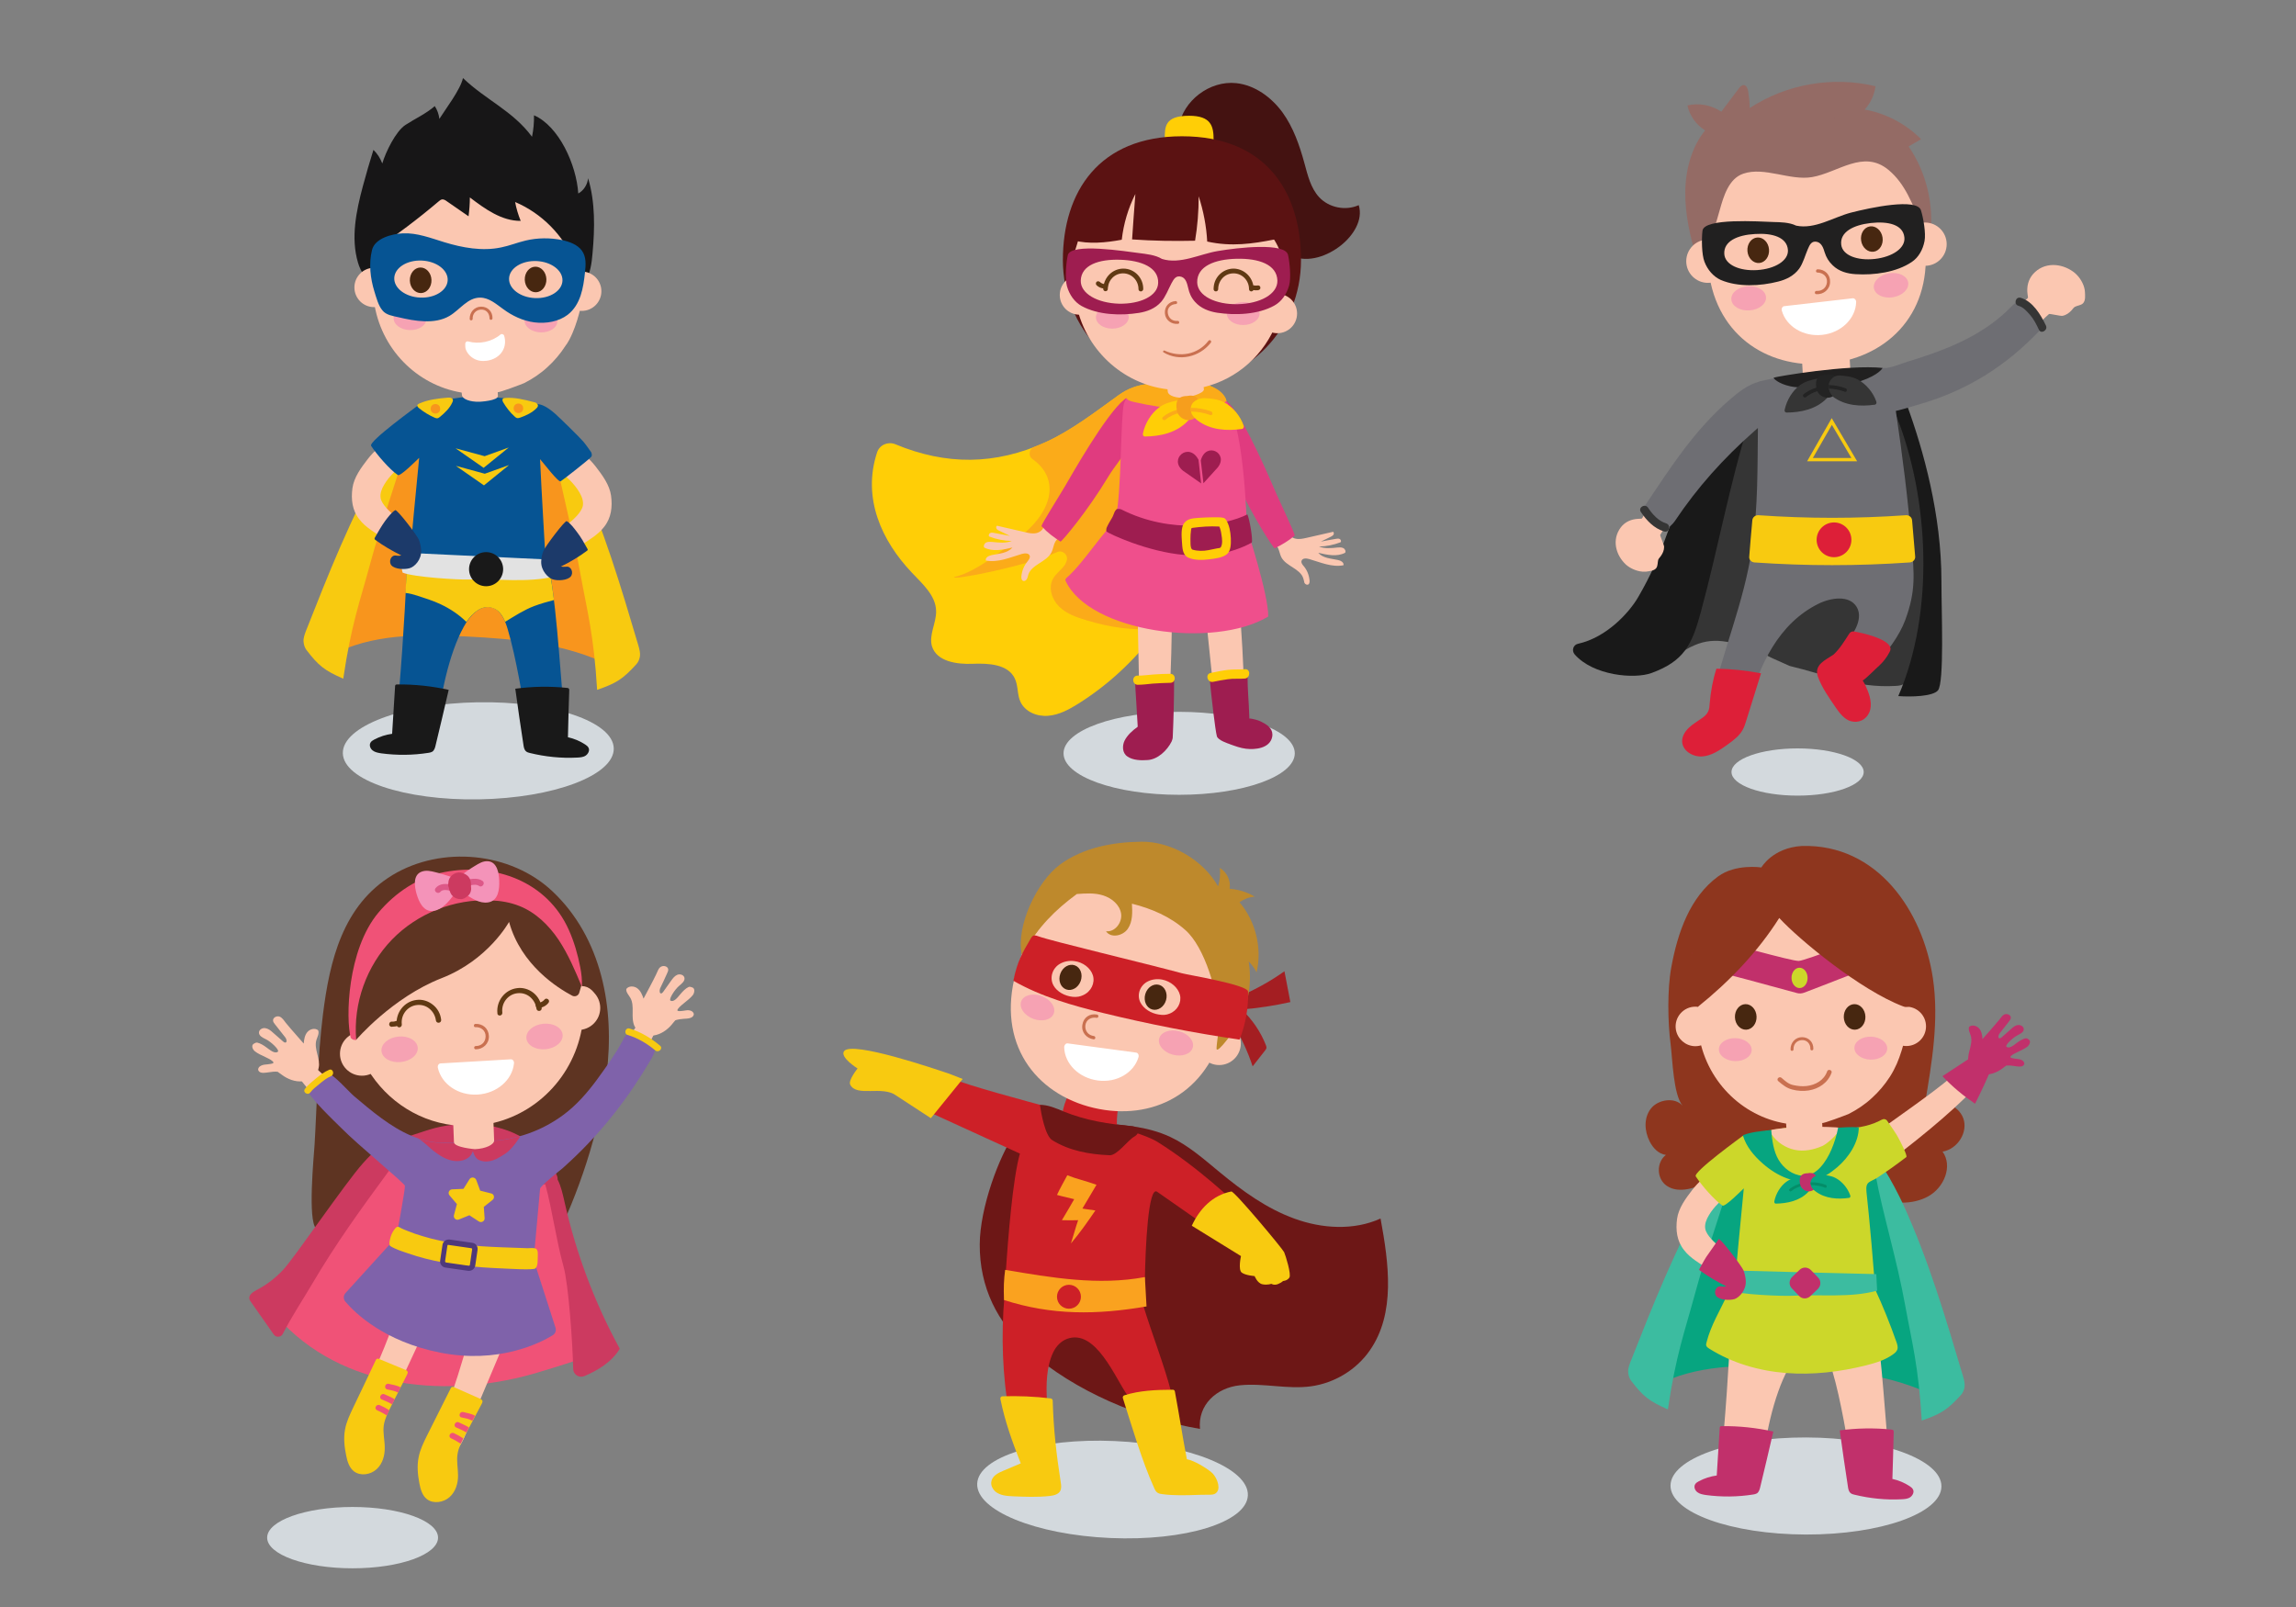 <?xml version="1.0" encoding="utf-8"?>
<!-- Generator: Adobe Illustrator 18.0.0, SVG Export Plug-In . SVG Version: 6.00 Build 0)  -->
<!DOCTYPE svg PUBLIC "-//W3C//DTD SVG 1.1//EN" "http://www.w3.org/Graphics/SVG/1.1/DTD/svg11.dtd">
<svg version="1.1" id="Layer_1" xmlns="http://www.w3.org/2000/svg" xmlns:xlink="http://www.w3.org/1999/xlink" x="0px" y="0px"
	 viewBox="0 0 1400 980" enable-background="new 0 0 1400 980" xml:space="preserve">
<rect x="0" y="0" width="1400" height="980" fill="#808080" stroke="none"/>
<g>
	<ellipse fill="#D3D9DD" cx="215" cy="937.7" rx="52.1" ry="18.7"/>
	<g>
		<g>
			<path fill="#5E3422" d="M191.8,698.3c1.6-26.5,1.8-53.1,5.1-79.5c4.1-33,12.1-66.8,42.5-85.2c29.9-18,72-14.1,97.5,10
				c30.1,28.4,38,71.4,33,111.1c-4.5,36-16.9,72.8-33,105.1c-0.9,1.8-1.8,3.6-2.8,5.4c-2,1.6-4.2,2.9-6.6,3.8
				c-4.1,1.6-8.6,1.9-13.1,2.1c-28.3,1.2-56.7-1.8-84.1-9c-9.7-2.5-30.5-5.5-37.6-13C187.6,744.1,191.3,705.8,191.8,698.3z"/>
		</g>
		<g>
			<path fill="#F05277" d="M286.8,685.7c23.1,0.1,43.5,11.5,51,36c4.5,14.9,7.4,30.3,11.6,45.3c5.3,18.6,12.8,36.8,21.6,54
				c1.5,2.9-42.4,15.8-46.2,16.9c-56,15.8-121.9,8.1-159.7-39.4c-1.6-2-1.4-4.9,0.4-6.7c5.8-5.7,16.5-19.1,17.7-20.7
				c25.1-33.9,39.9-72.5,85.3-83.2C274.6,686.4,280.8,685.7,286.8,685.7z"/>
		</g>
		<g>
			<path fill="#CC3A60" d="M156.3,786.8c6.2-3.2,11.8-7.5,16.6-12.7c7.2-7.9,37.6-52.6,48.4-64.7c3.5-3.9,7.2-8,12.1-9.9
				c5.8-3.3,12.3-5.5,18.7-7.5c4.4-1.4,8.7-2.9,13.1-4.1c4.6-1.2,9.4-1.9,14.2-2.2c18-1.3,37.4,2.9,49.8,16.8c2.7,3,5.2,6.1,7.4,9.4
				c1.2,1.8,3.6,4.8,3.4,7.4c2.2,4.3,3.2,9.2,4.3,14c7,31.1,18.3,61.2,33.6,89.2c-4.8,8.2-14,13.5-21.6,16.7
				c-3.2,1.3-6.7-0.9-6.8-4.4c-0.3-15.3-2.8-51.5-5.9-62.5c-4.4-15.7-6.8-34.3-11.1-50c-1.9,0.1-3.9,0-5.8,0.1
				c-5.5,0.5-11.1,0.1-16.7,0.4c-5.6,0.3-11.1,0.9-16.7,1.2c-5.6,0.3-11.1,0-16.6-0.6c-10.2-1.1-20-3.6-29.8-6.5
				c-3.1-0.9-6.4-1.9-9.5-3.2c-18,24.5-32.6,44.7-47.2,69.5c-6.2,10.5-11.8,18.7-17.8,30.3c-1.1,2.1-4.1,2.3-5.5,0.3
				c-4.8-6.8-8.4-12-13.8-19.7c-0.5-0.7-1-1.4-1.1-2.2C151.7,789.6,154.2,787.9,156.3,786.8z"/>
		</g>
		<g>
			<g>
				<path fill="#FBC7B1" d="M320.5,704.9c1.3-1.2,2.8-2.3,4.1-3.3c12.4-9.9,23.3-21.6,33-34.1c6-7.8,11.9-15.5,17.8-23.4
					c5.6-7.5,10.5-15.6,16.1-23c0.6-0.8,1.2-1.5,2-2.1c0.3-0.3,0.4-0.3,0.9-0.6c0,0,0.4-0.2,0.6-0.3c0.5,0,0.9,0.1,1.3,0.3
					c2.3,1,4.5,2.3,5.7,3.9c0,0.4,0,0.5-0.3,1.2c-5.6,15.5-19.1,36.8-32.7,56c-11,15.4-24.2,29.1-39.8,40.1
					c-3.9,2.7-9.6,0.7-11.8-3.1C314.4,711.6,317.1,707.9,320.5,704.9z"/>
			</g>
			<g>
				<path fill="#FBC7B1" d="M384.4,608.6c-1-1.8-2.8-3.5-2.5-5.5c1.5-2,4.7-1.9,6.7-0.4c2,1.5,3,3.9,3.8,6.3c2.6-5,5.2-9.6,7.7-14.8
					c0.8-1.6,1.4-3.9,3-4.7c1.5-0.8,3.9-0.3,4.3,1.4c0.2,0.9-0.2,1.8-0.6,2.6c-1.4,3.1-2.8,6.2-4.3,9.3c-0.5,1.2-0.4,3.3,0.8,3
					c0.4-0.1,0.7-0.5,1-0.8c1.6-2.3,3.3-4.6,4.9-6.9c1-1.4,2.1-2.9,3.7-3.6c1.6-0.7,3.9-0.1,4.4,1.6c0.6,2-1.5,3.7-3.2,5.1
					c-2.7,2.3-6.4,8.1-5.3,9c2.2,1.2,4.5-2.1,6.3-4.2c1.3-1.5,3-3.3,4.8-4.1c0.7-0.3,1.5,0,2.3,0.3c1.7,0.6,1.3,3.2,0.3,4.6
					c-2.6,3.4-9.2,7.1-9.5,9.4c0.4,0.5,1.3,0.4,1.9,0.4c1.1-0.1,2.1-0.2,3.2-0.4c1.2-0.2,2.3-0.2,3.4,0.3c0.9,0.4,1.8,1.4,1.5,2.4
					c-0.6,2.3-4.2,2.3-6,2.4c-1.8,0.1-3.6,0.4-5.2,0.9c-0.7,0.7-1.3,1.6-2,2.4c-2.9,3.5-6.9,6.3-11.4,6.9c-4.5,0.5-9.5-1.6-11.5-5.7
					C384.4,620.4,387.2,613.6,384.4,608.6z"/>
			</g>
		</g>
		<g>
			<g>
				<path fill="#FBC7B1" d="M183.7,646.7c0.4-0.3,0.8-0.5,1.2-0.6c0.2,0,0.6,0.1,0.6,0.1c0.5,0.1,0.6,0.2,1,0.4
					c0.9,0.4,1.7,1,2.4,1.6c7.2,6,13.8,12.6,21,18.7c7.5,6.3,15.1,12.5,22.7,18.6c3.8,3,7.7,6,11.6,8.8c-1.4-0.4-2.7,0.1-3.7,1.1
					c-3.2,3.3-6.2,6.8-9.3,10.2c-2.3-1.9-4.7-3.8-6.9-5.7c-17.7-15.5-35.8-33-44.8-46.8c-0.4-0.6-0.4-0.8-0.5-1.1
					C179.9,649.9,181.7,648.2,183.7,646.7z"/>
			</g>
			<g>
				<path fill="#FBC7B1" d="M192.9,634.3c0.6-2,1.9-4,1.1-6c-1.9-1.6-5-0.8-6.6,1.1c-1.6,1.9-2,4.5-2.2,7
					c-3.6-4.2-7.3-8.2-10.9-12.6c-1.1-1.4-2.3-3.4-4-3.9c-1.7-0.5-3.9,0.7-3.8,2.4c0,0.9,0.6,1.7,1.2,2.4c2.1,2.7,4.2,5.4,6.3,8
					c0.8,1,1.2,3.1-0.1,3.1c-0.4,0-0.8-0.3-1.2-0.6c-2.1-1.9-4.3-3.7-6.4-5.6c-1.3-1.2-2.7-2.3-4.5-2.6c-1.7-0.3-3.8,0.8-3.9,2.6
					c-0.1,2.1,2.4,3.3,4.3,4.2c3.2,1.6,8.2,6.4,7.3,7.5c-1.9,1.6-4.9-1-7.1-2.6c-1.6-1.2-3.7-2.5-5.6-2.9c-0.8-0.1-1.5,0.4-2.2,0.8
					c-1.5,1-0.6,3.4,0.8,4.5c3.3,2.7,10.6,4.7,11.4,6.9c-0.3,0.6-1.1,0.7-1.8,0.8c-1.1,0.2-2.1,0.3-3.2,0.4
					c-1.2,0.1-2.3,0.4-3.3,1.1c-0.8,0.5-1.4,1.7-0.9,2.6c1.1,2.1,4.6,1.2,6.4,1c1.8-0.3,3.6-0.5,5.3-0.3c0.9,0.6,1.7,1.2,2.5,1.8
					c3.6,2.7,8.2,4.5,12.7,4c4.5-0.5,8.9-3.8,9.8-8.2C195.6,645.8,191.3,639.9,192.9,634.3z"/>
			</g>
		</g>
		<g>
			<path fill="#FBC7B1" d="M311.9,808.3c-9.1,21.7-18.2,43.3-27.4,65c-1.9,4.6-4,9.4-7.8,12.7c-1.8,1.6-4.1,2.8-6.4,2.5
				c-2.8-0.3-5.1-2.6-6.3-5.2c-2.7-6.3,0.4-12.1,5.1-20.1c8.5-14.3,12.3-34.2,18.2-49.8c1.6-4.2,2.6-6.1,5.5-9.5
				c2.9-3.4,8.1-3.7,12.4-2.5c4.3,1.2,7.2,6.8,4.6,10.5"/>
		</g>
		<g>
			<path fill="#FBC7B1" d="M263.6,800.3c-9.1,21.7-18.7,39.7-27.8,61.4c-1.9,4.6-4.2,12.7-7.4,16.5c-1.7,2-4.4,3.5-6.7,3
				c-3.1-0.7-4.6-2.5-5.7-5.1c-2.7-6.3,0.2-13.5,3.1-19.7c7.1-15.1,14-31,19.9-46.6c1.6-4.2,3.2-8.5,6.1-11.9
				c2.9-3.4,7.6-5.7,11.9-4.5c4.3,1.2,7.2,6.8,4.6,10.5"/>
		</g>
		<g>
			<g>
				<path fill="#7F62AA" d="M208.3,688.1c9.6,9.8,38.4,33.5,38.6,35c0.3,1.8-5.2,31.3-5.2,31.3l-31,34.1c-1.4,1.5-1.4,3.8-0.1,5.3
					c5.8,6.8,23.5,24.3,57.9,31.1c35.3,6.9,60.5-5.7,68.5-10.6c1.6-1,2.3-2.9,1.7-4.7l-13.3-41.3l3.9-43.3
					c-0.1-1.6,12.7-11.7,13.9-12.7c1.7-1.5,3.3-3,4.9-4.5c0,0,0,0,0,0c19.2-17.9,35.1-38.4,48.4-61c1.5-2.5,3.1-5.3,2.8-8.3
					c-0.4-3.5-4.7-5.1-7.3-6.7c-0.8-0.5-1.8-1.3-2.9-2c-1.7-0.7-3.4-0.9-5.1-0.1c-1.4,0.7-2.6,2-3.6,3.3c-0.2,0.5-0.4,1-0.6,1.4
					c-4.4,8.3-10.3,16.4-15.8,24c-5.9,8-12.5,15.6-20.5,21.5c-13.1,9.7-28.8,15.3-45.1,15.9c-28.9,1.2-33.2,2.7-47.4-3.1
					c-12.8-5.3-24.8-15.5-35.3-24.4c-2.7-2.3-12.2-13-15.4-13.6c-2.5-0.5-5,2.3-6.8,3.7c-2.2,1.6-4.8,3.5-5.8,6.1
					C186.6,667.4,205.5,685.3,208.3,688.1z"/>
			</g>
		</g>
		<g>
			<g>
				<path fill="#CC3A60" d="M302.8,706.7c-2.7,1.3-6.1,2.1-9,1.3c-3.2-0.8-4.2-2.3-5.5-6c-1.3,4.6-6.3,6.5-11.1,6
					c-4.8-0.5-9-3.2-12.8-6.1c-2.8-2.2-6.3-5.9-9.4-7.6c11.3,4,17.4,2.7,43.4,1.6c6.6-0.3,12.5-1.2,18.8-3c0.1,0.3-4.9,7.9-9,10.6
					C306.4,704.6,304.6,705.8,302.8,706.7z"/>
			</g>
			<g>
				<path fill="#7F62AA" d="M317.9,693.6c0-0.1,0-0.1,0-0.2c0.1,0,0.2,0,0.2,0.1C318.2,693.6,317.8,693.7,317.9,693.6z"/>
			</g>
		</g>
		<g>
			<path fill="#F8CA10" d="M238.5,753.4c0.6-1.6,1.4-3,2.5-4.3c1.3-1.5,2.1-1,3.6-0.1c1,0.6,6.6,2.7,8.2,3.3c3.3,1.1,6.6,2.1,10,3
				c7.1,1.8,13.7,2.9,20.1,3.7c7.3,0.9,14.6,1.3,22,1.6c3.7,0.1,7.4,0.3,11.1,0.4c1.9,0.1,3.7,0.1,5.6,0.2c1.4,0,3.7-0.3,5,0.2
				c1.7,0.7,1.3,3.6,1.3,5c-0.1,2.1,0.2,5.5-1.4,7.1c-1.2,1.2-16.1,0.2-21.1,0c-7.4-0.3-14.8-0.8-22.1-1.7c-0.6-0.1-1.2-0.1-1.8-0.2
				c-7.5-0.9-14.9-2.2-22.2-4.1c-3.6-0.9-7.1-2-10.6-3.2c-3.5-1.2-7.5-2.4-10.7-4.4C236.7,759,238.1,754.4,238.5,753.4
				C238.5,753.5,238.5,753.4,238.5,753.4z"/>
		</g>
		<g>
			<g>
				<path fill="#4F397B" d="M285.5,775l-13.9-2c-1-0.1-1.9-0.7-2.5-1.5c-0.6-0.8-0.9-1.8-0.7-2.8l1.4-9.5c0.3-1.9,1.9-3.3,3.8-3.3
					c0.2,0,0.4,0,0.5,0l13.9,2c2.1,0.3,3.5,2.2,3.2,4.3l-1.4,9.5c-0.3,1.9-1.9,3.3-3.8,3.3C285.9,775,285.7,775,285.5,775z
					 M272.8,759.6l-1.4,9.5c0,0.2,0.1,0.4,0.1,0.5c0.1,0.1,0.2,0.2,0.4,0.3l13.9,2c0.3,0.1,0.7-0.2,0.7-0.5l1.4-9.5
					c0-0.3-0.2-0.7-0.5-0.7l-13.9-2c0,0-0.1,0-0.1,0C273.1,759,272.9,759.3,272.8,759.6z"/>
			</g>
		</g>
		<g>
			<g>
				<path fill="#F8CA10" d="M279.3,899.9c0,4.8-1.5,9.8-5.2,13.1c-3.7,3.3-9.8,4.2-13.7,1.3c-3-2.3-4-6.2-4.7-9.8
					c-1-5.3-1.5-10.7-0.4-16c0.9-4.6,3-8.8,5.1-13.1c4.6-9.2,9.9-19.7,14.5-28.9c0.3-0.6,1-0.9,1.6-0.7l15.6,6.9
					c0.9,0.3,1.9,0.8,2.1,1.7c0.1,0.6-0.2,1.1-0.4,1.6c-3.5,6.5-6.9,13.1-10.4,19.6c-1.9,3.5-3.8,7.2-4.4,11.1
					C278.3,891,279.3,895.4,279.3,899.9z"/>
			</g>
			<g>
				<g>
					<path fill="#F05277" d="M282.4,861.1c2.4,0.6,5.1,1,7.3,2.3c-0.6,1-1.1,2.1-1.7,3.1c-1.9-1.3-4.4-1.6-6.6-2.1
						C279.3,864,280.2,860.6,282.4,861.1z"/>
				</g>
				<g>
					<path fill="#F05277" d="M279.8,867.4c2,1,4.2,1.9,6.2,3.1c-0.5,1-1.1,2.1-1.6,3.1c-2-1.3-4.3-2.2-6.3-3.1
						C276,869.5,277.8,866.4,279.8,867.4z"/>
				</g>
				<g>
					<path fill="#F05277" d="M276.8,874c2,0.9,3.9,2,5.7,3.2c-0.5,1-1.1,2.1-1.6,3.2c-1.9-1.2-3.9-2.4-5.9-3.3
						C272.9,876,274.7,873,276.8,874z"/>
				</g>
			</g>
		</g>
		<g>
			<g>
				<path fill="#F8CA10" d="M234.6,882.7c0.1,4.8-1.3,9.9-4.9,13.2c-3.6,3.4-9.7,4.4-13.7,1.5c-3-2.2-4.2-6.1-4.9-9.7
					c-1.1-5.3-1.7-10.7-0.7-16c0.8-4.6,2.9-8.9,4.9-13.2c4.4-9.3,9.6-19.9,13.9-29.2c0.3-0.6,1-0.9,1.6-0.7l15.7,6.5
					c0.9,0.3,1.9,0.7,2.1,1.6c0.1,0.6-0.2,1.1-0.4,1.6c-3.3,6.6-6.7,13.2-10,19.8c-1.8,3.6-3.6,7.2-4.2,11.2
					C233.4,873.9,234.6,878.3,234.6,882.7z"/>
			</g>
			<g>
				<g>
					<path fill="#F05277" d="M237,843.9c2.4,0.6,5.1,0.9,7.3,2.2c-0.5,1.1-1.1,2.1-1.6,3.2c-1.9-1.2-4.4-1.5-6.6-2
						C233.9,846.8,234.8,843.4,237,843.9z"/>
				</g>
				<g>
					<path fill="#F05277" d="M234.5,850.3c2,0.9,4.2,1.8,6.2,3c-0.5,1-1.1,2.1-1.6,3.1c-2-1.2-4.3-2.1-6.4-3
						C230.7,852.4,232.4,849.3,234.5,850.3z"/>
				</g>
				<g>
					<path fill="#F05277" d="M231.6,856.9c2,0.9,3.9,1.9,5.8,3.1c-0.5,1.1-1,2.1-1.5,3.2c-1.9-1.2-3.9-2.3-6-3.2
						C227.8,859,229.5,856,231.6,856.9z"/>
				</g>
			</g>
		</g>
		<g>
			<g>
				<path fill="#FBC7B1" d="M208.8,640.9c0.1-4.2,3.1-7.7,7-8.4c-0.8-3.1-1.3-6.2-1.7-9.4c2-1.2,3.4-3.3,3.2-5.7
					c-0.1-2.8-0.1-5.5,0.3-8.3c0,0,0,0,0,0c0.1-0.3,0.1-0.7,0.2-1c0.1-0.7,0.2-1.4,0.4-2c0.3-1.4,0.6-2.7,1-4.1
					c0.8-2.7,1.7-5.4,2.7-8c0.2-0.4,0.6-1.5,0.8-1.8c0.3-0.7,0.6-1.4,1-2c0.7-1.3,1.4-2.7,2.1-4c1.9-3.3,3.9-6.6,6.2-9.7
					c0.4-0.5,0.7-1,1.1-1.5c0,0,0.1-0.1,0.1-0.1c0.6-0.7,1.2-1.5,1.8-2.2c1.2-1.4,2.4-2.8,3.7-4.2c2.7-2.8,5.5-5.5,8.4-7.9
					c0.5-0.4,0.9-0.8,1.4-1.2c0,0,0.1-0.1,0.1-0.1c0.7-0.5,1.4-1.1,2.2-1.6c1.5-1,3-2,4.5-3c1.6-1,3.3-1.9,5-2.8
					c0.8-0.4,1.6-0.8,2.4-1.1c0.3-0.1,0.5-0.2,0.8-0.4c0.2-0.1,0.3-0.1,0.4-0.2c3.3-1.3,6.7-2.3,10.2-3c0.5-0.1,1.1-0.2,1.6-0.3
					c0.8-0.1,1.6-0.2,2.4-0.2c1.7-0.1,3.3-0.1,5,0c0.9,0,1.8,0.1,2.7,0.2c0,0,0,0,0,0c0.4,0.1,0.8,0.1,1.2,0.2
					c1.7,0.3,3.3,0.7,4.9,1.2c3.5,1.1,7.3-1.3,8.2-4.7c0-0.1,0-0.2,0.1-0.2c19.9,4.5,36.6,17.5,46.4,35c2.4,2.1,4.7,4.3,6.6,6.9
					c0.9,1.2,1.4,3.5,0.1,3.9l0,0.1c0.3,2.9,0.6,5.6,0.7,8.3c0.3,1.2,0.5,2.5,0.8,3.8c0.1,0,0.1,0,0.2,0c4.7,0.1,8.5,4,8.4,8.8
					c-0.1,4.5-3.4,8.1-7.6,8.5c-2,32.4-24.8,59-54.9,66.1l0.4,10.7c0,2.5-5,5-11.7,5.3c0,0-12.8-1-12.8-4.3l-0.4-10.3
					c-23.7-2.8-43.8-17.6-54.4-38.1c-1.3,0.9-2.9,1.4-4.6,1.3c-3.4,0-6.4-2.1-7.7-5.1c-0.4-0.7-0.6-1.5-0.7-2.4c0-0.3,0-0.6,0-0.9
					C208.8,641.2,208.8,641,208.8,640.9z"/>
				<circle fill="#FBC7B1" cx="352.6" cy="614.7" r="13.4"/>
				<circle fill="#FBC7B1" cx="220.7" cy="642.6" r="13.4"/>
			</g>
			<g>
				<path fill="#5E3422" d="M212.9,618.5c2-23.8,15.5-48.7,35.5-62.1c20.1-13.5,46.6-17,69.5-9c2.4,0.8,4.8,1.8,7.1,2.9
					c15.8,7.4,30.5,23.8,31.8,41.8c0.1,0.8-2.2,8.6-3.6,13.3c-0.5,1.8-2.6,2.7-4.3,1.8c-8.5-4.5-31.2-18.5-38.5-45
					c0,0-12.6,23.2-41.1,34.3c-30.2,11.8-52.2,37.7-52.2,37.7c-1.4-4.1-4-8.4-4.3-12.7C212.8,620.5,212.8,619.6,212.9,618.5z"/>
			</g>
			<g>
				<path fill="#603913" d="M304.7,619.3c0.1,0,0.1,0,0.2,0c0.9-0.1,1.5-0.9,1.4-1.8c-0.7-5.9,3.5-11.2,9.2-11.8
					c2.7-0.3,5.4,0.4,7.6,2.2c2.2,1.8,3.6,4.3,4,7.2c0.1,0.9,0.9,1.5,1.8,1.4c0.9-0.1,1.5-0.9,1.4-1.8c-0.4-3.7-2.2-7-5.1-9.3
					c-2.8-2.2-6.4-3.3-9.9-2.8c-7.4,0.9-12.8,7.8-12,15.3C303.2,618.7,303.9,619.3,304.7,619.3z"/>
			</g>
			<g>
				<path fill="#603913" d="M243.4,626.5c0.1,0,0.1,0,0.2,0c0.9-0.1,1.5-0.9,1.4-1.8c-0.7-5.9,3.5-11.2,9.2-11.8
					c2.7-0.3,5.4,0.4,7.6,2.2c2.2,1.8,3.6,4.3,4,7.2c0.1,0.9,0.9,1.5,1.8,1.4c0.9-0.1,1.5-0.9,1.4-1.8c-0.4-3.7-2.2-7-5.2-9.3
					c-2.8-2.2-6.4-3.3-9.9-2.8c-7.4,0.9-12.8,7.8-12,15.3C242,625.9,242.6,626.5,243.4,626.5z"/>
			</g>
			<g>
				<path fill="#603913" d="M328.2,614.7C328.2,614.7,328.2,614.7,328.2,614.7c2.4-0.1,4.7-1.2,6.2-3.1c0.6-0.7,0.5-1.7-0.2-2.2
					c-0.7-0.6-1.7-0.5-2.2,0.2c-0.9,1.1-2.4,1.9-3.8,1.9c-0.9,0-1.6,0.8-1.5,1.6C326.6,614,327.3,614.7,328.2,614.7z"/>
			</g>
			<g>
				<path fill="#603913" d="M239.4,626.1c1.2,0,2.3-0.2,3.4-0.6c0.8-0.3,1.2-1.2,0.9-2c-0.3-0.8-1.2-1.2-2-0.9
					c-0.9,0.3-1.8,0.5-2.7,0.4c-0.9-0.1-1.6,0.6-1.7,1.5c-0.1,0.9,0.6,1.6,1.5,1.7C239,626.1,239.2,626.1,239.4,626.1z"/>
			</g>
			<g>
				<path fill="#C97050" d="M289.9,626.4c-1.3,0.1-1.2-2,0-2c4.5-0.2,8,2.8,8.2,7.4c0.2,4.7-3.6,8.1-8,8.1c-1.3,0-1.3-2,0-2
					c3.4,0,5.9-2.3,6-5.8C296.2,628.4,293.2,626.2,289.9,626.4z"/>
			</g>
			<g>
				<path fill="#FFFFFF" d="M311.4,646c1.2-0.1,2.2,1.1,2,2.5c-1,10.1-10.4,18.3-22.2,19c-11.8,0.7-22-6.4-24.2-16.3
					c-0.3-1.4,0.5-2.7,1.7-2.7L311.4,646z"/>
			</g>
			
				<ellipse transform="matrix(-0.995 0.102 -0.102 -0.995 727.031 1227.139)" fill="#F6A2B3" cx="332.2" cy="632.1" rx="11.1" ry="7.8"/>
			
				<ellipse transform="matrix(-0.995 0.102 -0.102 -0.995 551.507 1251.736)" fill="#F6A2B3" cx="243.8" cy="639.9" rx="11.1" ry="7.8"/>
		</g>
		<g>
			<path fill="#F8CA10" d="M286.3,719.1l-3.7,5.9l-6.9,0.3c-1.9,0.1-2.8,2.3-1.6,3.7l4.5,5.3l-1.8,6.7c-0.5,1.8,1.3,3.4,3,2.7
				l6.4-2.6l5.8,3.8c1.6,1,3.6-0.2,3.5-2l-0.5-6.9l5.4-4.3c1.4-1.2,0.9-3.5-0.9-3.9l-6.7-1.7l-2.4-6.5
				C289.7,717.8,287.3,717.6,286.3,719.1z"/>
		</g>
		<g>
			<path fill="#F05277" d="M346.8,567c3.3,7.3,5.5,15.1,7,22.8c0.8,4,1.2,8,1,12c-4.1-9.9-8.3-19.8-14.2-28.7
				c-6-8.9-14-16.7-23.9-20.6c-5.5-2.2-11.4-3.2-17.3-3.4c-22.3-1.1-44.9,7.9-60.4,23.9s-23.7,38.9-21.8,61.2
				c-1.4,0-1.9,0.1-3.3-1.2c-3.2-11.7-2.2-53.7,16.8-76.4c10.4-12.4,24.5-21.8,40.4-24.8C301.7,526,333.6,537.5,346.8,567z"/>
		</g>
		<g>
			<g>
				<path fill="#F493B9" d="M274.4,534.5c-2.9-0.9-5.9-1.9-8.9-2.6c-2.8-0.7-5.6-1.4-8.5-0.3c-5.4,2.1-4.2,9.2-3,13.5
					c1.4,4.8,4.2,11.3,10.4,10.4c5.3-0.8,9.1-5.6,12.1-9.5c1-1.3,1.3-3.2,0.7-4.8C278.4,538.7,277.1,535.3,274.4,534.5z"/>
			</g>
			<g>
				<path fill="#F493B9" d="M281.8,533.3c2.5-1.8,5-3.6,7.7-5.2c2.5-1.5,4.9-3.1,8-2.9c5.7,0.4,6.8,7.5,6.9,12
					c0.2,5-0.5,12.1-6.7,13.1c-5.3,0.9-10.3-2.6-14.4-5.4c-1.3-0.9-2.2-2.7-2.2-4.4C279.4,538.5,279.5,535,281.8,533.3z"/>
			</g>
			<g>
				<path fill="#DD5888" d="M284.9,536.4c3-0.5,6.6-1.1,9.3,0.8c2,1.4-0.3,4.5-2.2,3c-1.7-1.2-4.6-0.4-6.5-0.1
					C283.1,540.4,282.5,536.7,284.9,536.4z"/>
			</g>
			<g>
				<path fill="#DD5888" d="M265.6,541.6c2.4-3,6.8-2.9,10.2-1.9c2.3,0.7,0.9,4.1-1.4,3.5c-1.6-0.5-4.6-0.9-5.8,0.6
					C267.1,545.7,264.1,543.5,265.6,541.6z"/>
			</g>
			<g>
				<path fill="#CC3A60" d="M273.4,538.5c0-0.2,0-0.3,0-0.5c0.3-3.6,3.8-6.3,7.4-5.9c0.7,0.1,1.4,0.3,2,0.6c1.1,0.4,2.1,1.1,2.9,2
					c1.2,1.5,1.5,3.1,1.5,5c0,0.3,0,0.6,0,0.9c0,0,0,0.1,0,0.1c0,0,0,0.1,0,0.1c0.2,1.2,0.1,2.3-0.4,3.5c-0.1,0.3-0.3,0.6-0.5,0.9
					c0,0,0,0,0,0c-0.1,0.2-0.2,0.4-0.4,0.5c0,0,0,0,0,0c0,0,0,0,0,0c-0.1,0.2-0.2,0.3-0.4,0.4c0,0,0,0-0.1,0.1
					c-0.1,0.1-0.3,0.3-0.4,0.4c0,0,0,0-0.1,0c-0.2,0.1-0.3,0.3-0.5,0.4c0,0,0,0,0,0c-0.3,0.3-0.7,0.5-1.1,0.7l0,0
					c0,0-0.1,0.1-0.1,0.1c-0.1,0.1-0.2,0.1-0.4,0.1c0,0-0.1,0-0.1,0.1c-0.1,0.1-0.3,0.1-0.4,0.1c-0.1,0-0.2,0-0.2,0.1
					c-0.1,0-0.2,0.1-0.3,0.1c-0.1,0-0.1,0-0.2,0c0,0-0.1,0-0.1,0c-0.1,0-0.1,0-0.2,0c-0.2,0-0.3,0-0.5,0c0,0,0,0,0,0
					c-1.5,0-2.9-0.4-4.1-1.3c-0.8-0.6-1.4-1.3-1.8-2.1c-0.1-0.2-0.2-0.4-0.3-0.6c-0.5-1-0.8-2.1-1-3.2
					C273.2,540.4,273.2,539.4,273.4,538.5z"/>
			</g>
		</g>
		<path fill="#F8CA10" d="M383.8,627.2c7,2.1,13.2,5.9,18.7,10.5c2,1.7-0.9,4.5-2.9,2.9c-5-4.2-10.7-7.6-17-9.5
			C380.3,630.4,381.3,626.5,383.8,627.2z"/>
		<path fill="#F8CA10" d="M185.9,664.1c1.8-2.5,4.3-4.3,6.6-6.3c2.6-2.1,5.1-4.1,8.2-5.4c2.4-1,3.5,2.9,1.1,3.9
			c-2.7,1.1-4.9,3-7.1,4.8c-1.9,1.6-3.9,3-5.4,5C187.9,668.3,184.4,666.2,185.9,664.1z"/>
	</g>
</g>
<g>
	<ellipse fill="#D3D9DD" cx="1096.1" cy="470.8" rx="40.3" ry="14.4"/>
	<g>
		<path fill="#353535" d="M1173.1,286.2c-7.9-32.8-15.4-59.7-42.8-59c-18.5,0.5-37.6,1.4-52.7,12c-10.3,7.2-18.6,16.8-26.2,26.7
			c-32.6,42.2-29.1,102.9-59.4,135.7c10.6-4.7,16.3,1.6,27.8,0.2c1-0.5,2.1-1.1,3.1-1.6c2.6-3.1,7.1-5.3,10.3-6.7
			c6.4-2.8,12.7-3.3,19.7-2.1c8.4,1.4,16.4,4.4,24,8.1c1.2,0.6,2.4,1.2,3.6,1.8c3.6,1.6,7.1,3.2,10.7,4.8
			c21.9,5.2,40.5,13.6,64.6,12.2c1.9-0.1,3.9-0.3,5.3-1.4C1178.2,403.5,1184.9,335.7,1173.1,286.2z"/>
		<path fill="#FBC7B1" d="M1270.9,175.5c-1-3.8-3.6-7.5-6.6-9.7c-7.5-5.5-18-6.1-24.6,1.3c-3,3.4-4,7.8-3.4,12.2
			c0.1,0.7,0.2,1.5,0.3,2.2c0,0,0,0,0,0c-0.2,0.2-0.4,0.5-0.4,0.5c-1.3,1.3-3,2.2-4.2,3.7c-0.6,0.8-1,1.7-1.1,2.6
			c-1.3,1.4-1.4,3.6,0.1,5.3c0.9,1,1.5,2.1,2.5,2.9c0.2,0.1,0.4,0.3,0.6,0.4c0.9,1.4,2.7,2.3,4.3,1.7c1-0.4,2-0.3,3-0.6
			c1.5-0.3,2.7-1.6,3.8-2.6c1.4-1.3,2.8-2.7,4.2-3.9c0.4-0.3,6.9,1.3,8.2,1.1c2.2-0.4,4-1.7,5.5-3.3c0.7-0.7,1.2-1.7,2.1-2.2
			c1.5-0.8,3.7-0.9,4.9-2.1c1.7-1.7,1.3-4.9,1.2-7C1271.3,177.3,1271.1,176.4,1270.9,175.5z"/>
		<path fill="#191919" d="M1007.1,410.4c19.6-7.2,24.6-17,30-37.2c10.5-38.7,17.4-77.6,29.5-116.3c-18.3,9.5-31,28.8-40.8,47
			c-9.8,18.2-11,33-27,60.4c-5.3,9.1-19,24.4-36.6,28.3c-2.9,0.6-4,4.1-2.1,6.4C971.4,412,996.5,414.3,1007.1,410.4z"/>
		<path fill="#191919" d="M1183.8,354.2c0-40.1-10.9-79.5-21.1-107.4c-2.3-3.2-7.9-0.8-9,2.9c-1.1,3.8,1.4,0.7,2.8,4.4
			c19.7,49.8,23.3,118.9,1,170.4c8,0.6,21.2,0.2,24.2-3.5C1185.6,416.1,1183.8,373.4,1183.8,354.2z"/>
		<path fill="#FBC7B1" d="M1001.4,348.6c-3.6-0.3-7.4-2-10-4.3c-6.3-5.9-8.7-15.3-3.1-22.7c2.6-3.4,6.4-5,10.6-5.2
			c0.7,0,1.4-0.1,2.1-0.1c0,0,0,0,0,0c0.2-0.2,0.4-0.5,0.4-0.4c0.9-1.4,1.5-3.1,2.6-4.5c0.6-0.7,1.3-1.2,2.2-1.4
			c1-1.4,3-1.9,4.8-0.9c1,0.6,2.2,1,3.1,1.8c0.2,0.1,0.3,0.3,0.5,0.4c1.4,0.6,2.6,2.1,2.3,3.6c-0.2,0.9,0,1.9,0,2.8
			c-0.1,1.4-1,2.8-1.7,3.9c-0.9,1.5-2,3-2.9,4.6c-0.2,0.4,2.4,6,2.4,7.3c0,2.1-0.8,3.9-2,5.6c-0.5,0.8-1.3,1.4-1.6,2.3
			c-0.4,1.5-0.2,3.5-1.1,4.9c-1.2,1.8-4.2,2-6.2,2.3C1003.1,348.6,1002.3,348.6,1001.4,348.6z"/>
		<g>
			<g>
				<path fill="#946B65" d="M1049.6,68.1c3.5-4.7,7.1-9.4,10.6-14.1c0.8-1,1.8-2.2,3.1-2.1c1.7,0.1,2.4,2.2,2.7,3.9
					c0.5,3.3,0.9,6.7,0.9,10.1c22.4-14.7,50.8-19.6,76.7-13.3c-0.7,5.3-3,10.3-6.6,14.2c12.9,2.3,25.1,8.7,34.4,18.1
					c-2.5,1.5-5.1,2.9-7.6,4.4c10.9,15.9,15.7,36.1,13.1,55.2c-29.9,9.6-60.7,16.3-91.8,19.9c-14.9,1.7-30.2,2.7-44.8-1.3
					c-1.5-0.4-3.2-1-4.2-2.2c-0.8-1-1.2-2.2-1.6-3.5c-3.9-13-7-26.4-6.9-40c0.1-13.6,3.7-27.5,12.1-37.9c-5.4-3.3-9.4-8.9-10.8-15.2
					C1036,62.6,1043.6,64.1,1049.6,68.1z"/>
				<path fill="#FBC7B1" d="M1174,151.2c3.3,41.5-24.5,67.8-61.1,70.7s-68.1-18.8-71.4-60.3c-2.8-36.2,8.7-77.7,60.2-81.8
					C1154.9,75.7,1171.2,115,1174,151.2z"/>
				<path fill="#946B65" d="M1174.2,128.1c-8.1-19.1-17.6-39.3-35.6-49.4c-12.5-7-27.5-8-41.9-8c-12.3,0-25.2,0.8-35.9,7
					c-11.3,6.6-18.7,18.7-22.3,31.3c-3.7,12.6-4,25.9-4.4,39c4.3,1.2,8-3,10.4-7c0.2-0.4,0.3-0.8,0.5-1.2c1.4-3.7,2.5-7.8,3.7-12
					c2.3-8.1,5.4-18.9,14.3-21.9c12.9-4.4,28.4,4.4,41.9,2.1c15.8-2.7,31.3-17.1,46.6-4.4c10.3,8.5,14.7,21.1,19.9,33.3
					c0.5,0.5,1.1,1.1,1.6,1.6C1176.7,137.3,1175.8,131.8,1174.2,128.1z"/>
				<circle fill="#FBC7B1" cx="1041.4" cy="159.3" r="13.2"/>
				<circle fill="#FBC7B1" cx="1173.8" cy="148.9" r="13.2"/>
				<g>
					<path fill="#212020" d="M1171.3,128.2c-2.4-7.6-30.8-1.6-42.8,1.5c-10.6,2.8-21.9,10.3-33.3,7.9c-4.2-2.1-10-2.1-13.6-2.2
						c-9-0.3-42.5-2.6-43.5,5.3c-0.6,4.9-0.5,14.5,1.2,18.9c1.9,5,5.5,9.1,9.9,11.1c10.5,4.5,24.2,3.8,35.1,1
						c4.8-1.2,9.6-3.5,12.8-7.9c2.4-3.4,3.6-8.1,5.2-11.8c1.2-2.9,2.4-5.3,5.7-4.5c2.8,0.7,3.9,4,4.6,6.4c1,3.1,2.4,5.5,4.9,7.9
						c3.9,3.8,9,5.1,14,5.4c11.2,0.7,24.9-1.1,34.3-7.5c4-2.7,6.7-7.4,7.7-12.7C1174.4,142.3,1172.8,132.9,1171.3,128.2z
						 M1071.5,164.7c-10.7,0.7-19.7-3.2-20.1-9.8c-0.5-7.8,8-11.6,18.7-12.2c10.7-0.7,19.6,2,20.1,9.8
						C1090.6,159,1082.2,164,1071.5,164.7z M1143.2,157.9c-10.7,1.2-19.8-2.2-20.5-8.7c-0.9-7.7,7.4-12,18-13.2
						c10.7-1.2,19.7,1,20.5,8.7C1162,151.3,1153.9,156.7,1143.2,157.9z"/>
				</g>
				
					<ellipse transform="matrix(0.997 -7.847364e-002 7.847364e-002 0.997 -8.668 84.594)" fill="#472710" cx="1072" cy="152.6" rx="6.6" ry="7.8"/>
				
					<ellipse transform="matrix(0.988 -0.152 0.152 0.988 -8.957 174.89)" fill="#472710" cx="1141.8" cy="146.2" rx="6.6" ry="7.8"/>
				
					<rect x="1099.7" y="214" transform="matrix(0.998 -5.664016e-002 5.664016e-002 0.998 -11.117 63.478)" fill="#FBC7B1" width="29.1" height="27.7"/>
			</g>
			<g>
				<g>
					<path fill="#C97050" d="M1108.2,166.2c-1.3,0-1.1-2,0.2-2c4.4,0.1,7.7,3.3,7.5,7.8c-0.1,4.6-4.1,7.7-8.4,7.4
						c-1.3-0.1-1.1-2.1,0.2-2c3.3,0.2,6-1.9,6.3-5.3C1114.3,168.6,1111.6,166.3,1108.2,166.2z"/>
				</g>
				<g>
					<path fill="#FFFFFF" d="M1088,186.7c-1.2,0.1-1.9,1.5-1.5,2.8c2.7,9.6,13.2,16,24.7,14.7c11.6-1.3,20.3-10,20.6-19.9
						c0.1-1.4-1-2.5-2.1-2.4L1088,186.7z"/>
				</g>
			</g>
		</g>
		<path fill="#6E6E73" d="M1239.3,188c-2.3-2.7-4.6-4.2-8-4.3c-1.7,0.6-3.2,1.5-4.5,2.9c-15.6,16.3-36.1,25.2-57.4,32
			c-2,0.6-4.1,1.3-6.1,1.9c-4,1.2-11,4.4-15.2,3.9c-0.6-0.1-1.3-0.1-1.9-0.1c-23.4-0.2-50.8,3-73.5,8.3c0,0,0,0,0,0.1
			c-7,1.9-12.9,6.6-18.3,11.3c-21.2,18.4-35.3,40.3-50.7,63.4c-0.7,1-1.1,2.1-1.4,3.3c1.5,3.3,4.4,6.4,6.9,8.5
			c2.5,2.2,3,3.2,6.8,3.2c2.1-1,3.9-2.7,5.3-4.7c13.6-20.4,29.6-38.2,48.2-54.6c0.8-0.7,1.6-1.4,2.4-2.1
			c-0.3,24.1,0.1,47.9-3.4,72.1c-5.2,35.6-18.1,62.8-25.7,98.3c7.7,0.4,14.9,0.8,22.7,1.2c7.1-27.3,19.1-52.4,43.3-64.4
			c7.7-3.8,18.9-5.4,23.3,1.9c3.9,6.5-0.8,14.8-5.5,20.8s-9.8,13.7-6.7,20.7c9.6,13.1,35.3-15.6,41.8-33.4c6.6-17.8,5.5-28,3.9-47
			c-2.3-28-5.5-52.8-9.6-80.6c5.2-1.2,10.3-2.9,15.2-4.3c28.1-8.2,51.6-22.9,71.9-44.1c0.6-0.6,1.1-1.2,1.5-1.9
			C1244.5,195.9,1242,191.2,1239.3,188z"/>
		<path fill="#F8CA10" d="M1164.4,343c-32.1,2.2-62.4,2.2-94.5,0c-2-0.1-3.5-1.7-3.3-3.5c0.6-7.4,1.2-14.9,1.9-22.3
			c0.2-1.8,1.8-3.1,3.7-3c30.6,2.1,59.4,2.1,90,0c1.9-0.1,3.5,1.2,3.7,3c0.6,7.4,1.3,14.9,1.9,22.3
			C1167.9,341.3,1166.4,342.9,1164.4,343z"/>
		<path fill="#DD1F38" d="M1025.7,452.3c0.3,5.7,6.6,9.4,12.3,9c5.6-0.4,10.6-3.8,15.2-7.1c3.6-2.6,7.3-5.3,9.4-9.1
			c1-1.8,1.6-3.7,2.2-5.7c3-9.6,6-19.2,9-28.8c-9-1.7-18.1-2.7-27.2-2.8c-2.2,6.8-3.5,13.9-4.1,21.1c-0.1,1.7-0.2,3.4-0.9,4.9
			c-0.8,1.8-2.3,3.1-3.9,4.2c-2.6,1.9-5.5,3.5-7.9,5.8S1025.6,449,1025.7,452.3z"/>
		<path fill="#DD1F38" d="M1152.4,394.3c-2.3-4.9-16-8.2-21.9-9.2c-1.1-0.2-2.3,0.3-2.9,1.3c-2.9,4.5-5.8,9.3-9.6,12.8
			c-4.8,3.3-11.9,6-9.6,13.2c0,0,0,0,0,0.1c2.6,7.1,6.9,13,11.1,19.2c2.1,3.1,5.3,7.1,9,8.1c4.6,1.3,9.3-0.7,11.3-5.3
			c2.1-4.7,0.3-10.8-1.8-15.2c-0.4-1.3-1.8-3.8-2-3.9c-0.1-0.1-0.1-0.3-0.2-0.4c2-1.1,7.6-6.9,10.4-9.4c2.4-2.2,4.5-5.1,6-8
			C1152.9,396.4,1152.9,395.3,1152.4,394.3z"/>
		<path fill="#212020" d="M1091.7,235.6c10.9,2.4,37.9-1.4,42.9-3.2c11.4-3.9,13.3-8,13.3-8c-20.8-2.3-65.1,5.3-66.3,5.9
			C1081,230.6,1084.3,234,1091.7,235.6z"/>
		<path fill="#353535" d="M1113.9,242.9c2.2-2.2,4.1-5.8,2.8-8.6c-0.7-1.5-2.3-2.4-3.8-2.7c-1.6-0.3-3.2-1-4.7-0.7
			c-3.8,0.7-7.6,1.7-10.8,4.1c-4.4,3.3-7.9,8.9-9.2,14.9c-0.2,0.9,0.3,1.7,1.2,1.7C1098.2,251.5,1107.4,249.6,1113.9,242.9z"/>
		<g>
			<circle fill="#DD1F38" cx="1118.3" cy="329.2" r="10.6"/>
		</g>
		
			<ellipse transform="matrix(0.998 -6.414461e-002 6.414461e-002 0.998 -9.471 68.766)" fill="#F6A2B3" cx="1066.2" cy="181.9" rx="10.6" ry="7.4"/>
		
			<ellipse transform="matrix(0.986 -0.165 0.165 0.986 -12.878 192.818)" fill="#F6A2B3" cx="1153.4" cy="173.9" rx="10.6" ry="7.4"/>
		<path fill="#232323" d="M1111.9,235.5c-4.5,0.6-8.8,2.2-12.2,5c-1.1,0.9,0.5,2.5,1.6,1.6c2.9-2.4,6.7-3.8,10.7-4.4
			C1112,236.9,1112,236.2,1111.9,235.5z"/>
		<path fill="#232323" d="M1120.4,233.9c0-0.1,0-0.1,0-0.2c-0.1-1.5-0.5-3-1.3-4c-1-1.3-3.6-1.5-5.8-1.1c-1.5,0-3.1,0.3-4.3,1.3
			c-2.1,1.7-1.8,4.7-1.4,7.1c0.9,5,7.5,7.5,11.2,3.7C1120.5,238.9,1120.8,236.2,1120.4,233.9z"/>
		<path fill="#353535" d="M1144.1,244.9c-2-5.8-6.4-10.8-11.2-13.4c-2.2-1.2-4.6-1.8-7-2.1c-2.6-0.3-5.6-1-7.9,0.6
			c-2,1.4-3.1,3.7-3,6c0.1,2.3,1.2,4.2,2.6,5.9c7.5,5.6,16.9,6.1,25.6,4.9C1144.1,246.6,1144.4,245.7,1144.1,244.9z"/>
		<path fill="#232323" d="M1125.4,236.8c-3.1-1.2-6.7-1.9-10.3-2c-0.1,0.4-0.1,0.8,0,1.2c0,0.3,0.1,0.6,0.1,1
			c3.4,0.1,6.8,0.8,9.7,1.9C1126.1,239.4,1126.7,237.3,1125.4,236.8z"/>
		<path fill="#353535" d="M1016,319.2c-4.8-1.5-8.4-5.5-11.1-9.6c-1.8-2.7-6.2-0.2-4.4,2.6c3.5,5.2,8,10,14.2,11.9
			C1017.8,325.1,1019.1,320.2,1016,319.2z"/>
		<path fill="#353535" d="M1247.5,198.5c-3.1-6.5-8-14.8-15.4-16.9c-3.1-0.9-4.5,4-1.3,4.9c3,0.8,5,3.3,7,5.5c2.3,2.6,3.9,5.8,5.4,9
			C1244.5,204,1248.9,201.4,1247.5,198.5z"/>
		<g>
			<path fill="#F8CA10" d="M1132.4,281.3h-30.5l15-26.3L1132.4,281.3z M1105.4,279.3h23.5l-11.9-20.2L1105.4,279.3z"/>
		</g>
	</g>
</g>
<g>
	<ellipse fill="#D3D9DD" cx="719" cy="459.4" rx="70.5" ry="25.3"/>
	<g>
		<path fill="#FFCE06" d="M752.2,265.4c-1.2-9.5-1.6-21.8-9.9-27.5c-8.9-6.1-18.3-6.8-27.4-5.2c-11.1,1.9-21-0.2-32.9,8.4
			c-13.9,10-28.6,21.4-44.2,28.5c-31.2,14.2-61.1,14.1-91.9,1.3c-4.5-1.8-9.6,0.4-11.1,5c-9.2,28,2.9,54,21.2,73.3
			c6.5,6.9,14.6,13.9,14.8,23.4c0.2,7.3-4.6,14.6-2.5,21.6c2.9,9.2,15.1,11,24.7,10.6c9.7-0.4,21.7,0.2,25.8,9
			c2.1,4.4,1.4,9.7,3.4,14.1c2.8,6.2,10.2,9.2,16.9,8.6c6.7-0.5,12.9-3.9,18.6-7.5c35.9-22.6,62.6-58.4,76.1-98.6
			c2.6-4.6,5.9-8.8,8.6-13.4c3.1-5.2,5.3-11.1,7-16.9C752.8,289,753.7,276.9,752.2,265.4z"/>
		<path fill="#FBC7B1" d="M794.7,352.7c-1.9-6-10.5-7.3-13.4-12.9c-1.2-2.4-1.3-5.3-3.1-7.3c-0.8-0.8-1.9-1.6-1.7-2.8
			c0.1-0.9,1-1.4,1.8-1.8c2.4-1.3,4.9-2.5,7.3-3.8c0.1,2.2,2.2,4,4.4,4.4c2.2,0.5,4.5,0,6.7-0.5c5.4-1.2,10.8-2.5,16.2-3.7
			c0.5,0.4,0.5,1.2,0.2,1.8c-0.4,0.5-1,0.9-1.6,1.2c-2,1-4.1,2-6.1,3c3.1-0.6,6.1-1.2,9.2-1.7c0.8-0.1,1.6-0.3,2.3,0.1
			s1.1,1.4,0.5,2c-4.2,1.6-8.6,2.5-13.1,2.6c3.5,1.4,7.5,1,11.2,0.6c1.2-0.1,2.4-0.2,3.5,0.3c1.1,0.5,1.8,1.9,1.2,2.9
			c-5,2.6-10.9,1.3-16.4,0c2.8,3.3,7.7,3.5,12,4.4c1.7,0.3,3.8,1.5,3.4,3.2c-7.1,1.4-14.1-1.8-21-3.8c-1.7-0.5-4.1-0.6-4.6,1.2
			c-0.3,1.2,0.6,2.3,1.4,3.2c2,2.4,3.2,5.4,3.5,8.6c0.1,1,0,2.2-0.9,2.6c-0.8,0.3-1.7-0.2-2.2-1C795.1,354.4,795,353.5,794.7,352.7z
			"/>
		<g>
			<path fill="#FBAB19" d="M737.7,236.3c-0.4-1.3-1.4-2.4-2.7-2.9c-6.3-2.3-13.8-1.9-20.1-0.8c-11.1,1.9-21-0.2-32.9,8.4
				c-13.9,10-28.6,21.4-44.2,28.5c-2.4,1.1-4.8,2.1-7.2,3c-3.2,1.2-3.8,5.6-1,7.5c4,2.8,7.3,6.5,9.1,11.1
				c4.8,12.7-4.5,26.4-15.1,34.8c-10.7,8.5-28.4,23.1-41.8,26c-1.9,2.3,44.1-6.6,62.7-15.2c3.3-1.5,6.9,1.5,6,5
				c-0.3,1-0.7,1.9-1.2,2.8c-2.1,3-5.4,5.2-7.2,8.4c-3.1,5.5-0.7,12.7,3.8,17.1c4.5,4.4,10.7,6.5,16.7,8.3c13.6,4.1,29,6.8,42.7,4.6
				c1.1-0.2,2.2-0.8,2.8-1.8c11-15.4,19.6-32.4,25.7-50.3c0.1-0.3,0.2-0.5,0.4-0.8c2.6-4.5,5.7-8.6,8.4-13c1.2-2.1,2.3-4.3,3.3-6.5
				c0.2-0.5,0.3-1.1,0.4-1.7C746.5,284.3,744.5,259.7,737.7,236.3z"/>
		</g>
		<g>
			<path fill="#FBC7B1" d="M713.2,421.1c1-14.6,1.2-30.8,1.4-45.8c-5.8,0.1-11.6-0.6-17.4-0.7c-2.3,0-3-2.3-2.3-3.9
				c-0.5-0.1-0.9-0.2-1.3-0.2c0.4,18.1,0.7,36.2,1.1,54.4c0.1,5.2,0.3,10.5,2.6,15.1c1.1,2.2,2.9,4.2,5.2,4.9c2.8,0.8,5.8-0.6,8-2.6
				C715.6,437.8,712.5,431.9,713.2,421.1z"/>
		</g>
		<g>
			<path fill="#FBC7B1" d="M758.4,418.1c-0.2-14.6-1.3-30.8-2.4-45.7c-5.8,0.5-11.6,0.3-17.4,0.7c-2.3,0.2-3.2-2.1-2.6-3.7
				c-0.5,0-0.9-0.1-1.4-0.1c1.9,18,3.7,36.1,5.6,54.1c0.5,5.1,1.1,10.5,3.9,14.8c1.3,2.1,3.2,4,5.6,4.4c2.9,0.6,5.7-1.1,7.8-3.2
				C762.1,434.6,758.6,428.9,758.4,418.1z"/>
		</g>
		<path fill="#E03B7F" d="M737.8,244.6c3.8-3,8.5-1.8,11.6,1.4c10.1,10.4,26.3,49.3,29,55.4c2.9,6.5,11,23.6,11.1,25.2
			c-0.1,0.1-0.3,0.2-0.4,0.3c-3.6,3.1-7.7,5.4-11.9,7.5c-0.9-0.5-13.4-19.1-23.6-41.8c-2.9-6.4-7.5-13.1-10.2-19.5
			c-1.4-3.3,0.3-6.6-1.5-9.7c-0.1-0.1-0.1-0.3-0.2-0.4c-0.1-0.1-0.2-0.3-0.4-0.6c-0.4-0.7-0.9-1.3-1.3-2c-1.1-1.5-2.3-2.9-3.6-4.2
			C733.3,253,734.5,247.2,737.8,244.6z"/>
		<path fill="#FBC7B1" d="M627,350.5c2-6.3,11.1-7.7,14.1-13.6c1.3-2.5,1.3-5.6,3.2-7.7c0.8-0.9,2-1.7,1.8-2.9
			c-0.1-0.9-1-1.5-1.9-1.9c-2.6-1.3-5.1-2.7-7.7-4c-0.1,2.4-2.3,4.2-4.6,4.7c-2.3,0.5-4.7,0-7-0.6c-5.7-1.3-11.3-2.6-17-3.9
			c-0.6,0.4-0.6,1.3-0.2,1.9c0.4,0.6,1,0.9,1.7,1.2c2.1,1,4.3,2.1,6.4,3.1c-3.2-0.6-6.4-1.2-9.7-1.8c-0.8-0.2-1.7-0.3-2.4,0.1
			c-0.7,0.4-1.1,1.5-0.5,2.1c4.4,1.7,9.1,2.6,13.7,2.7c-3.7,1.5-7.8,1-11.8,0.6c-1.2-0.1-2.6-0.2-3.7,0.3s-1.9,2-1.3,3.1
			c5.2,2.7,11.5,1.4,17.2,0c-3,3.5-8.1,3.7-12.6,4.6c-1.8,0.4-4,1.5-3.6,3.3c7.4,1.5,14.8-1.9,22-4c1.8-0.5,4.3-0.6,4.8,1.2
			c0.3,1.2-0.6,2.4-1.4,3.4c-2.1,2.6-3.4,5.7-3.7,9c-0.1,1,0,2.4,1,2.8c0.8,0.4,1.8-0.2,2.3-1S626.7,351.4,627,350.5z"/>
		<path fill="#E03B7F" d="M697.7,243.5c-3.5-3.5-8.4-2.9-12,0c-11.6,9.3-32.8,47.1-36.3,53c-3.7,6.3-14.1,22.7-14.4,24.4
			c0.1,0.1,0.2,0.2,0.4,0.3c3.3,3.6,7.2,6.5,11.3,9.1c1-0.4,16-17.9,29.2-39.8c3.7-6.1,9.2-12.5,12.8-18.7c1.8-3.2,0.5-6.7,2.7-9.7
			c0.1-0.1,0.2-0.3,0.2-0.3c0.1-0.1,0.2-0.3,0.5-0.5c0.5-0.6,1.1-1.2,1.6-1.8c1.3-1.4,2.7-2.7,4.1-3.9
			C701.3,252.6,700.7,246.5,697.7,243.5z"/>
		<path fill="#EF4F8C" d="M748.5,246c-1.2-2-2.6-4-4.6-5.2c-2-1.2-4.4-1.5-6.7-1.7c-14.4-1.3-28.9-1-43.3,0.9
			c-2.2,0.3-4.5,0.7-6.2,2.1c-2.3,2-2.7,5.2-3,8.2c-1.6,17.8-1.2,63.3-5.8,68.4c-11.7,13.1-18.1,23.7-26.8,32.1
			c-1,1-2.9,2.1-2.4,3.3c14.2,31.4,90.4,41.9,123.6,21.9c0.3-13.3-13-53.7-13-53.7S759.1,263.1,748.5,246z"/>
		<path fill="#FBAB19" d="M747.6,244.6c0.3-0.6,0-1.3-0.3-1.9c-1.6-3.1-4.6-5.3-7.8-6.7c-3.2-1.4-6.7-2-10.2-2.4
			c-13.3-1.6-27.2-0.8-39.6,4.4c-1.7,0.7-3.7,2-3.3,3.9c0.1,0.8,0.7,1.4,1.4,1.9c1.2,0.8,2.5,1.1,3.9,1.4
			c17.9,4.1,36.8,6.2,54.3,0.6C746.6,245.5,747.3,245.2,747.6,244.6z"/>
		<g>
			<path fill="#441211" d="M731.3,96.9c-4.1-2.2-8.6-4.2-11-8.1c-2.1-3.4-2.2-7.6-1.6-11.5c2.7-16,19-28.3,35.1-26.6
				c11.3,1.2,21.3,8.5,28.1,17.7c6.7,9.2,10.5,20.2,13.5,31.2c2,7.3,3.8,15.1,9,20.7c6,6.4,16.1,8.4,24.1,4.8
				c2.8,9.1-3.4,18.6-10.8,24.5c-8.3,6.6-19.8,10.7-29.6,6.7c-8.3-3.4-13.4-11.5-18.2-19C759.6,121.4,747.8,105.9,731.3,96.9z"/>
			<path fill="#FFCE06" d="M740,85.2c0,8.1-6.7,14.6-14.9,14.6c-8.2,0-14.9-6.5-14.9-14.6s0-14.6,14.9-14.6
				C738.6,70.6,740,77.1,740,85.2z"/>
			<path fill="#5B1212" d="M793.3,158.6c0,41.7-32.5,75.5-72.6,75.5s-72.6-33.8-72.6-75.5s22.1-75.5,72.6-75.5
				C771.8,83.1,793.3,116.9,793.3,158.6z"/>
			<g>
				<g>
					<path fill="#FBC7B1" d="M789.4,188.8c0-0.1,0-0.2,0-0.3c-0.5-3.8-3.5-6.6-7.1-6.8c0.4-2.8,0.6-5.7,0.6-8.6
						c-0.6-0.3-1-1.3-1.1-2.5c1.8-3.6,0.9-8.6,0.1-12.3c-1.2-5.8-3.7-10.8-7.3-15.4c-1.1-2.3-2.3-4.6-3.5-6.7
						c-5.3-8.8-13.1-16.2-22.2-21.1c-9.7-5.2-21.7-7.5-32.7-6.6c-5.7,0.4-13.4-0.2-17.8,3.8c-0.2-0.3-0.4-0.6-0.5-1
						c0-0.1,0-0.1-0.1-0.2c-0.2-0.6-12.2,5.8-13.2,6.5c-4.2,2.7-8.2,6-11.6,9.6c-3.4,3.6-6.4,7.6-8.9,11.8c-1.3,2.2-4.6,2.9-5.7,5.2
						c-1.5,3-1.9,6.9-3.5,9.8c-0.7,1.2-0.9,3.3,0.3,3.5l0,0.1c0,2.6,0.1,5.1,0.2,7.5c-0.1,1.1-0.2,2.3-0.3,3.4c-0.1,0-0.1,0-0.2,0
						c-4.2,0.5-7.1,4.4-6.6,8.7c0.5,4,3.9,6.9,7.7,6.8c5.1,28.8,28.3,50.1,55.9,53.4l0.2,1.6c0.3,2.2,4.9,4,11,3.5
						c0,0,11.3-2.2,11-5.2l-0.2-1.2c20.9-5,37.3-20.2,44.7-39.6c1.3,0.6,2.8,0.9,4.3,0.7c3.1-0.4,5.5-2.6,6.3-5.4
						c0.3-0.6,0.4-1.4,0.4-2.2C789.5,189.3,789.4,189,789.4,188.8z"/>
					<circle fill="#FBC7B1" cx="658.2" cy="179.9" r="12"/>
					<circle fill="#FBC7B1" cx="778.9" cy="191.2" r="12"/>
				</g>
				<path fill="#603913" d="M685,163.8c-3.2,0-6.3,1.3-8.6,3.6c-1.6,1.6-2.7,3.6-3.3,5.8c-0.9-0.2-1.8-0.6-2.5-1.3
					c-0.6-0.5-1.5-0.5-2,0c-0.5,0.6-0.5,1.5,0,2c1.1,1.1,2.6,1.8,4.1,2c0,0.1,0,0.2,0,0.3c0,0.8,0.6,1.4,1.4,1.4
					c0.8,0,1.4-0.6,1.4-1.4c0-0.4,0-0.7,0.1-1.1c0.1-0.2,0.1-0.4,0.1-0.6c0,0,0,0,0,0c0.3-1.9,1.2-3.7,2.6-5.1
					c1.8-1.8,4.1-2.7,6.5-2.7c5.2,0,9.4,4.3,9.4,9.6c0,0.8,0.6,1.4,1.4,1.4c0.1,0,0.1,0,0.2,0c0.7-0.1,1.3-0.7,1.3-1.4
					C697.2,169.4,691.7,163.8,685,163.8z"/>
				<path fill="#603913" d="M768.5,175.2c-0.1-0.8-0.9-1.3-1.7-1.1c-0.8,0.1-1.7,0.1-2.5-0.1c0,0-0.1,0-0.1,0
					c-1.1-5.8-6.1-10.1-12-10.2c-3.2,0-6.3,1.3-8.6,3.6c-2.4,2.4-3.6,5.5-3.6,8.9c0,0.8,0.6,1.4,1.4,1.4c0.8,0,1.4-0.6,1.4-1.4
					c0-2.6,1-5,2.8-6.9c1.8-1.8,4.1-2.7,6.6-2.7c5.2,0,9.4,4.3,9.4,9.6c0,0.8,0.6,1.4,1.4,1.4c0.1,0,0.1,0,0.2,0
					c0.5-0.1,0.9-0.4,1.1-0.8c0.8,0.1,1.7,0.2,2.5,0.1c0.2,0,0.4,0,0.6-0.1C768.2,176.7,768.7,176,768.5,175.2z"/>
				<g>
					<path fill="#C97050" d="M717,185.4c1.2-0.1,0.9-1.9-0.2-1.8c-4,0.3-6.8,3.3-6.5,7.5c0.3,4.2,4.1,6.8,8,6.4
						c1.1-0.1,0.9-1.9-0.2-1.8c-3,0.3-5.5-1.5-6-4.6C711.5,187.8,713.9,185.6,717,185.4z"/>
				</g>
				
					<ellipse transform="matrix(1 -1.313117e-002 1.313117e-002 1 -2.481 8.922)" fill="#F6A2B3" cx="678.2" cy="193.4" rx="10" ry="7"/>
				
					<ellipse transform="matrix(1 -1.313117e-002 1.313117e-002 1 -2.446 9.969)" fill="#F6A2B3" cx="758" cy="191.2" rx="10" ry="7"/>
			</g>
			<g>
				<path fill="#9E1D50" d="M785.4,155.5c-1.7-7.8-30.7-4.5-42.9-2.4c-10.9,1.8-22.9,8.3-34,4.8c-4-2.5-9.8-3-13.4-3.5
					c-8.9-1.1-42.2-6.5-44,1.2c-1.1,4.9-1.8,14.4-0.5,19c1.5,5.2,4.6,9.6,8.9,12c10,5.5,23.9,6,35,4.2c4.9-0.8,9.9-2.6,13.5-6.7
					c2.7-3.1,4.4-7.7,6.3-11.3c1.5-2.8,2.8-5,6.1-4c2.8,0.9,3.5,4.4,4.1,6.8c0.7,3.2,1.8,5.8,4.1,8.4c3.6,4.1,8.6,5.9,13.5,6.7
					c11.1,1.7,25,1.2,35-4.4c4.3-2.4,7.4-6.8,8.9-12C787.3,169.9,786.5,160.4,785.4,155.5z M682.2,185.2c-13-0.4-23.4-6.1-23.2-14.1
					c0.3-9.5,11-13.1,24-12.7c13,0.4,23.5,4.7,23.2,14.1C706,180.5,695.3,185.5,682.2,185.2z M754.8,185.5
					c-13.5,0.3-24.6-5-24.8-13.3c-0.2-9.8,10.6-14.1,24.1-14.4c13.5-0.3,24.5,3.5,24.8,13.3C779.1,179.4,768.3,185.2,754.8,185.5z"
					/>
			</g>
			<path fill="#5B1212" d="M690.3,146c12.8,0.9,25.6,1.1,38.4,0.8c1.5-8.9,2.2-18,2.2-27.1c2.9,8.9,4.7,18.2,5.2,27.6
				c14.7,3.3,28,1.3,40.7-1.2c0.8-0.2,1.7-0.1,2.4-0.6c1-0.7,1.1-2.1,1.2-3.3c0.3-15.2-9.4-29.5-22.3-37.6s-28.6-10.8-43.8-10.9
				c-10.1,0-20.3,1-29.6,4.9c-9.3,3.9-17.6,10.8-21.5,20c-3.4,8-6.8,19.4-8.5,28c9.2,2.4,19.6,1.4,29.3-0.4
				c1.1-9.7,3.9-19.2,8.3-27.9C691.6,127.6,690.9,136.8,690.3,146z"/>
		</g>
		<g>
			<path fill="#FFCE06" d="M724.1,256.9c2.3-2.4,4.3-6.1,2.9-9.1c-0.8-1.6-2.4-2.6-4-2.9s-3.3-1.1-5-0.7c-4,0.8-8,1.8-11.4,4.4
				c-4.6,3.5-8.4,9.4-9.7,15.8c-0.2,0.9,0.3,1.8,1.2,1.8C707.4,266.1,717.2,264,724.1,256.9z"/>
			<path fill="#FBAB19" d="M719.5,249.5c-3.9,0.8-7.5,2.4-10.4,4.8c-1.2,1,0.5,2.6,1.6,1.6c2.5-2.1,5.7-3.5,9.1-4.2
				C719.6,251,719.5,250.3,719.5,249.5z"/>
			<path fill="#F69E1D" d="M731.2,247c0-0.1,0-0.1,0-0.2c-0.1-1.6-0.6-3.2-1.4-4.2c-1.1-1.4-3.8-1.6-6.1-1.1c-1.6,0-3.3,0.3-4.6,1.3
				c-2.2,1.8-1.9,5-1.5,7.5c0.9,5.3,7.9,8,11.8,3.9C731.2,252.3,731.6,249.4,731.2,247z"/>
			<path fill="#FFCE06" d="M758.3,259.5c-2.1-6.1-6.7-11.4-11.8-14.1c-3.7-2-7.9-2.4-12-2.6c-3.7-0.1-8.4,2.1-8.4,6.4
				c0,1.1,0.2,2.1,0.5,3.1c0.8,1.6,2.2,3,3.6,4.1c7.9,5.9,17.8,6.5,27.1,5.2C758.3,261.4,758.6,260.4,758.3,259.5z"/>
			<path fill="#FBAB19" d="M738.5,250.9c-3.7-1.4-8-2.2-12.4-2.2c0,0.1,0,0.3,0,0.4c0,0.7,0.1,1.3,0.2,1.9c4.1,0,8.1,0.8,11.6,2.1
				C739.3,253.7,739.9,251.5,738.5,250.9z"/>
		</g>
		<path fill="#9E1D50" d="M760.6,313.7c-13.7,6.9-46.4,12.4-76.8-3c-0.8-0.4-1.7-0.3-2.6-0.3c0,0,0,0,0,0c0,0,0,0-0.1,0
			c-0.1,0.1-0.3,0.2-0.4,0.3c-0.1,0.1-0.1,0.1-0.2,0.2c-0.1,0.2-0.3,0.5-0.5,0.6c-0.7,1.2-1.1,2.8-1.7,3.9c-1.3,2.2-2.6,4.3-3.6,6.6
			c-0.1,0.7-0.2,1.3-0.1,2c1.1,1.4,25.7,12.7,47.5,14.4c14.7,1.2,28.2-0.5,41.2-7.5C764,328.4,761.8,316.2,760.6,313.7z"/>
		<line fill="none" x1="681.6" y1="245.3" x2="681.6" y2="245.4"/>
		<path fill="#FFCE06" d="M750.5,328.1c-0.2-3.8-0.9-7.9-2.9-11.1c-0.6-0.9-1.4-1.3-2.3-1.3c-0.5-0.4-8.8-0.3-14.4,0.1
			c-3.2,0.3-6.5,0.3-8.7,3c-2.3,2.7-1.7,8.5-1.5,11.7c0.3,3.6,0.2,8.1,4.2,9.7c3.8,1.5,8.2,1.4,12.2,0.9c3.5-0.4,8.5-0.9,11.2-3.3
			C750.7,335.5,750.6,331.2,750.5,328.1z M744.4,333.7c-0.3,0.6-1.7,0.6-2.2,0.7c-1.8,0.4-3.6,0.7-5.4,1.1c-3.1,0.6-6.6,0.6-9.6-0.3
			c-1.7-0.5-1.2-5.6-1.3-6.9c0-1.6,0.1-3.1,0.3-4.6c0.2-1.4,0-1.6,1-1.8c5.4-0.7,10.1-1.1,16.3-0.8c0.7,1.6,1.1,3.3,1.3,5.1
			C745.2,328.3,745.6,331.8,744.4,333.7z"/>
		<path fill="#9E1D50" d="M713.8,413c-6.5-0.2-13-0.3-19.5-0.2c-1.3,0-2.2,1.1-2.2,2.3c0.2,5.8,1.3,20.6,1.6,27.5c0,0.2,0,0.4,0,0.6
			c0,0-0.1,0-0.1,0.1c-3.1,2.2-6.2,5-7.9,8.4c-1.5,3.1-1.4,7.5,1.7,9.6c3.4,2.4,8.4,2.5,12.4,2.2c6.2-0.4,11.9-5.9,14.6-11.3
			c0.4-0.9,0.7-1.9,0.7-2.9c0.5-11.3,0.8-22.7,0.8-34C716,414.1,715,413.1,713.8,413z"/>
		<path fill="#9E1D50" d="M769.9,440.6c-2.5-1.5-5.7-2.2-8.2-2.5c0-0.2,0.1-0.3,0.1-0.5c-0.4-11.7-1.1-16.4-1.1-25.4
			c0-0.4-0.2-0.9-0.5-1.2c-0.3-0.3-0.8-0.3-1.2-0.4c-6.9-0.5-12.2-0.1-19,1.2c-1.4,0.3-2.4,1.6-2.3,3c0.9,9.7,3.3,30.5,4.3,34.2
			c0.7,2.5,7.1,4.5,7.9,4.8c0.1,0,0.1,0,0.2,0.1c3.1,1.1,6.2,2.3,9.6,2.7c5.7,0.7,14.5-0.2,16-7.1
			C776.6,445.2,773.6,442.4,769.9,440.6z"/>
		<path fill="#FFCE06" d="M713.6,410.9c-3.3,0-6.7,0.2-10,0.4c-3.3,0.2-6.6,0.8-9.9,0.7c-3.6,0-3.6,5.5,0,5.6c3,0,6-0.4,9-0.7
			c3.6-0.3,7.3-0.4,10.9-0.5C717.2,416.4,717.2,410.9,713.6,410.9z"/>
		<path fill="#FFCE06" d="M759.1,408.1c-3.4,0.3-6.8,0-10.3,0.4c-3.6,0.4-7.1,1.2-10.6,1.9c-3.5,0.7-2,6.1,1.5,5.4
			c3-0.6,6-1.2,9-1.6c3.4-0.5,7-0.1,10.4-0.4C762.6,413.4,762.6,407.8,759.1,408.1z"/>
		<g>
			<path fill="#9E1D50" d="M730.8,280.4l1.6,14.4l-11-7.7C712.3,279.9,725,269.2,730.8,280.4z"/>
			<path fill="#9E1D50" d="M732.2,280.8l1.6,13.9l8.7-9.6C749.5,276.3,735.3,269,732.2,280.8z"/>
		</g>
		<path fill="#C97050" d="M736.8,207.9c-6.5,8.4-17.3,10.2-26.7,5.9c-0.7-0.3-1.3,0.6-0.6,1.1c9.6,5.8,22,2.8,28.8-5.9
			C739.1,207.9,737.6,206.8,736.8,207.9z"/>
	</g>
</g>
<g>
	
		<ellipse transform="matrix(1 -1.767326e-002 1.767326e-002 1 -8.046 5.225)" fill="#D3D9DD" cx="291.6" cy="457.8" rx="82.6" ry="29.6"/>
	<g>
		<g>
			<path fill="#F8951D" d="M339.7,269c-7.1-5.7-16.2-8.1-25.1-9.9c-10.8-2.1-21.8-3.4-32.8-3.9c-10.1-0.4-20.8,0-29,5.8
				c-8.1,5.7-12.2,15.5-15.8,24.7c-5.5,13.9-11,27.9-16.5,41.8c-9.2,23.3-18.5,47.2-18.7,72.2c24.5-13.2,53.8-13,81.6-11.6
				c30.4,1.5,61.7,4.2,88.8,17.9c1.5-9.8-3.4-19.3-6.2-28.8c-2.3-7.7-3.2-15.8-4-23.8c-1.4-12.6-2.8-25.1-4.1-37.7
				C356,298.6,353.1,279.7,339.7,269z"/>
			<path fill="#F8CA10" d="M390.2,400.3c-0.3,1.8-1,3.5-2.2,4.8c-8.3,9.1-12.1,11.5-23.9,15.6c-2-33.6-6.1-48.2-10-69.7
				c-5.3-29.4-11.2-49.6-15.8-74.7c6.6-1.1,11.4,5.9,14.2,12c15.6,33.9,26.2,69.8,36.8,105.5C389.9,396,390.5,398.2,390.2,400.3z"/>
			<path fill="#F8CA10" d="M185.1,391.3c0.1,1.8,0.7,3.6,1.7,5c7.5,9.8,11,12.5,22.5,17.6c4.9-33.3,10.3-47.5,16-68.6
				c7.8-28.9,15.5-48.5,22.3-73c-6.5-1.7-11.9,4.9-15.2,10.7c-18.5,32.4-32.2,67.2-45.9,101.9C185.7,387.1,184.9,389.2,185.1,391.3z
				"/>
			<path fill="#FBC7B1" d="M372.6,302.3c-0.9-6.6-5.3-12.5-9.3-17.7c-3.8-4.9-8.6-9-13.7-12.5c-3.9-2.7-9.7-0.7-12,3.1
				c-2.6,4.4-0.8,9.2,3.1,12c4.8,3.4,9.5,7.8,12.5,12.9c1.5,2.5,2.7,5.4,2.2,8.3c-0.7,3.9-6,8.8-9,11c-0.5,0.3-0.9,0.7-1.4,1
				c-3.8,2.8-4.6,5.8-2,10.3c2.2,3.8,6.7,5.2,10.6,2.4c5-3.7,10.9-6.7,14.7-11.7C372.8,315.8,373.5,309,372.6,302.3z"/>
			<path fill="#065493" d="M300.2,370.6c5.3,1.7,7.8,7.8,9.4,13.2c5.2,17.4,9.4,43.6,12.4,61.5c7.6-0.6,15.3-1.3,22.9-1.9
				c-3.2-28.8-4.7-65.8-9.5-94.3c-19.5-2.1-41.4-3.4-61-3.5c-9-0.1-18.3,0.2-26.4,4.1c-1.4,28.5-3.7,65.4-6.8,93.7
				c8.5,0.4,17,0.8,25.5,1.2c1.4-18.8,6.9-45.7,16-62.2C286.4,375.5,293,368.3,300.2,370.6z"/>
			<path fill="#FBC7B1" d="M214.9,297.7c0.9-6.6,5.3-12.5,9.3-17.7c3.8-4.9,8.6-9,13.7-12.5c3.9-2.7,9.7-0.7,12,3.1
				c2.6,4.4,0.8,9.2-3.1,12c-4.8,3.4-9.5,7.8-12.5,12.9c-1.5,2.5-2.7,5.4-2.2,8.3c0.7,3.9,6,8.8,9,11c0.5,0.3,0.9,0.7,1.4,1
				c3.8,2.8,4.6,5.8,2,10.3c-2.2,3.8-6.7,5.2-10.6,2.4c-5-3.7-10.9-6.7-14.7-11.7C214.7,311.3,214,304.5,214.9,297.7z"/>
			<path fill="#065493" d="M355.6,269.2c-2.6-3-14.1-14.2-17-16.8c-2.2-2-5.9-4.8-8.8-5.6c-0.1,0-0.3-0.1-0.4-0.1
				c-0.6-0.1-18.3-4.6-38.1-5c-11.9-0.3-36,5.5-36.5,5.6c0,0.1-30.3,21.9-28.5,24.6c3.5,5.4,11.4,14.5,16.3,17.8
				c1.6,1,12.3-9.9,13-10.5c-0.1,0.5-6.6,67.8-6.2,68.3c0.5,0.7,54.1,8.3,83.7,1.5c-1.2-21.7-2.8-47.1-3.8-69
				c2,2.2,11.3,14.5,12.6,13.5c2.6-1.8,16.8-12.9,18.6-14.9c0.5-0.6,0.5-1.6,0-2.8C358.9,273.6,357.4,271.3,355.6,269.2z"/>
			<path fill="#F8CA10" d="M308,379.2c5.8-3.5,11.4-7.2,17.7-9.6c4-1.5,8-2.6,12.1-3.7c-0.7-5.6-1.5-11.3-2.5-16.9
				c-19.5-2.1-41.4-3.4-61-3.5c-9-0.1-18.3,0.2-26.4,4.1c-0.2,4-0.4,8-0.7,12c2.5,0.2,5.1,1,7.4,1.7c4.7,1.6,9.5,3,14.1,5.2
				c5.7,2.7,11.2,6.3,15.7,10.8c3.8-5.6,9.5-10.6,15.7-8.6C304.1,371.8,306.4,375.3,308,379.2z"/>
			<path fill="#E2E2E2" d="M338.5,351.5c-17.3,4.1-35.4,1.3-53.2,1.9c-6,0.2-32.9-1.4-39.8-4.2c-1.1-4-1.1-8.2,0-12.2
				c30.9,1.5,61.8,2.9,92.7,4.4C338.3,344.8,338.4,348.2,338.5,351.5z"/>
			<circle fill="#191919" cx="296.4" cy="347.1" r="10.4"/>
			<g>
				<polygon fill="#F8CA10" points="277.8,273.4 294.9,285.3 310.2,272.9 295.5,278.2 				"/>
				<polygon fill="#F8CA10" points="278,284.1 295.1,296 310.4,283.6 295.6,288.9 				"/>
			</g>
			<path fill="#191919" d="M239.1,447.5c-3.8,0.5-7.5,1.7-10.9,3.5c-0.9,0.5-1.8,1-2.3,1.9c-0.9,1.6-0.1,3.7,1.4,4.8
				c1.4,1.1,3.3,1.4,5.1,1.7c9.6,1.3,19.4,1.2,28.9-0.3c0.8-0.1,1.6-0.3,2.3-0.7c1.2-0.8,1.7-2.4,2-3.8c2.7-11.3,5.4-22.5,8-33.9
				c-10.3-2.3-20.8-3.4-31.3-3.3c-0.4,0-1,0-1.2,0.4c-0.2,0.2-0.2,0.6-0.2,0.9C240.3,428.2,239.7,437.9,239.1,447.5z"/>
			<path fill="#191919" d="M346.3,449.6c3.7,0.8,7.3,2.3,10.5,4.4c0.8,0.5,1.7,1.2,2.1,2.1c0.8,1.6-0.3,3.7-1.8,4.7
				c-1.5,1-3.4,1.1-5.2,1.2c-9.7,0.5-19.4-0.5-28.8-2.8c-0.8-0.2-1.6-0.4-2.2-0.9c-1.2-0.9-1.5-2.5-1.7-3.9
				c-1.8-11.5-3.4-22.9-5-34.4c10.4-1.4,21-1.6,31.5-0.5c0.4,0,0.9,0.1,1.2,0.5c0.2,0.3,0.2,0.6,0.2,0.9
				C346.8,430.3,346.5,439.9,346.3,449.6z"/>
			<path fill="#1C3A6A" d="M256.8,335.6c-0.1-2.1-0.6-4.3-1.3-6.3c-1-2.7-13.4-18.8-14.5-18.2c-2.3,1.4-4.5,4.4-6.1,6.5
				c-2.4,3.3-4.4,6.9-6.4,10.4c-0.2,0.4-0.1,0.9,0.3,1.2c5,3.7,10.4,6.8,15.9,9.5c-1,0.3-2.1,0.3-3.2,0.1c-3.2-0.5-4.7,3.8-2.8,6
				c2.2,2.4,8,2.6,11.1,1.7C252.7,345.7,257.1,341.4,256.8,335.6z"/>
			<path fill="#1C3A6A" d="M330,342.4c0.1-2.1,0.5-4.3,1.3-6.3c1-2.7,13.3-19,14.3-18.3c2.3,1.4,4.5,4.4,6.1,6.5
				c2.5,3.2,4.5,6.8,6.5,10.4c0.3,0.4,0.2,0.9-0.3,1.2c-5,3.7-10.3,6.9-15.9,9.6c1,0.2,2.1,0.2,3.2,0.1c3.2-0.5,4.7,3.8,2.8,6
				c-2.1,2.4-8,2.7-11,1.7C334.3,352.4,329.8,348.1,330,342.4z"/>
			<path fill="#F8CA10" d="M275.9,245.2c0.2-0.4,0.3-0.9,0.3-1.3c-0.1-0.7-0.7-1.1-1.3-1.3c-0.6-0.2-1.3-0.1-2-0.1
				c-5.9,0.5-11.9,1.2-17.3,3.6c-0.4,0.2-0.9,0.5-1.1,0.9c-0.3,0.7,0.4,1.4,1,1.9c2.9,2.4,6.1,4.3,9.5,5.8c0.5,0.2,1,0.4,1.5,0.4
				c0.7,0,1.3-0.5,1.8-0.9C271.3,251.7,274.3,248.9,275.9,245.2z"/>
			<circle fill="#F8951D" cx="265.5" cy="249.3" r="2.9"/>
			<path fill="#F8CA10" d="M327.3,248.8c0.3-0.3,0.6-0.7,0.7-1.2c0.1-0.7-0.3-1.3-0.8-1.7s-1.2-0.6-1.8-0.7
				c-5.7-1.5-11.6-3-17.5-2.5c-0.5,0-1,0.1-1.3,0.5c-0.5,0.6-0.1,1.5,0.2,2.1c1.9,3.2,4.2,6.2,7,8.7c0.4,0.4,0.8,0.7,1.3,0.9
				c0.7,0.2,1.4,0,2-0.2C320.8,253.4,324.5,251.7,327.3,248.8z"/>
			<circle fill="#F8951D" cx="316.1" cy="249" r="2.9"/>
		</g>
		<path fill="#171617" d="M282.3,47.6c14.1,13.5,30.3,19.9,42.1,35.8c0.9-4.3,1.3-8.7,1.2-13.1c15.2,6.6,25.9,30.2,27,47.7
			c3.3-1.8,5.6-5.4,6-9.3c4.4,14.6,4.1,30.5,2.7,45.8c-0.5,5.9-1.3,12.1-4.4,17.1c-3,4.9-7.9,8.1-13,9.9c-5.2,1.8-10.7,2.1-16.1,2.1
			c-23.2,0.1-46-5.4-68.7-9.7c-7.8-1.5-15.7-2.8-23.5-1.9c-2.4,0.3-4.8,0.8-7.2,0.3c-5.2-1.1-8.5-6.7-10.1-12.1
			c-4.5-15.1-1.1-31.5,3-46.8c2-7.4,4.1-14.7,6.4-22c2.4,2.3,4.2,5.1,5.4,8.3c2.1-7.1,8.2-19.6,14.1-23.5c6-3.9,12.5-6.8,17.9-11.5
			c1.5,2.3,2.5,5,2.8,7.8C271.6,66.6,280.8,54.6,282.3,47.6z"/>
		<g>
			<path fill="#FBC7B1" d="M349,203.3c2.2-5.1,3.9-10.8,5.2-16.4c0.2-1.1,1.8-8,1-8.4c-0.6-0.3-0.9-1.3-1-2.6
				c2-3.6,1.2-8.5,0.7-12.3c-0.9-5.9-3.2-10.9-6.6-15.7c-1-2.4-2.1-4.7-3.3-6.9c-4.9-9.1-12.4-16.8-21.2-22.1
				c-9.5-5.6-21.4-8.4-32.4-8.1c-5.7,0.2-13.3-0.8-17.9,3c-0.2-0.3-0.4-0.7-0.5-1c0-0.1,0-0.1-0.1-0.2c-0.2-0.6-12.4,5.3-13.5,5.9
				c-4.4,2.5-8.4,5.6-12,9.1c-3.6,3.4-6.7,7.3-9.4,11.4c-1.4,2.1-4.7,2.7-5.9,4.9c-1.6,3-2.2,6.8-4,9.6c-0.7,1.1-1,3.2,0.2,3.5
				l0,0.1c-0.1,2.6-0.2,5.1-0.1,7.5c-0.2,1.1-0.3,2.3-0.4,3.4c-0.1,0-0.1,0-0.2,0c-4.2,0.4-7.3,4.1-7,8.4c0.3,4,3.6,7,7.4,7.2
				c3.9,29,26.1,51.3,53.5,55.8l0.2,1.6c0.2,2.3,4.8,4.2,10.8,4c0,0,11.4-0.6,11.1-3.6c0,0-0.1-2.3-0.1-2.3
				c0.1,0.7,14.9-4.9,16.2-5.5c5.1-2.6,9.9-5.8,14.1-9.7c4.2-3.8,7.9-8.2,11-13C346.5,208.7,347.8,206,349,203.3z"/>
			<circle fill="#FBC7B1" cx="228.1" cy="175.3" r="12"/>
			<circle fill="#FBC7B1" cx="354.7" cy="177.6" r="12"/>
		</g>
		<g>
			<path fill="#C97050" d="M298.5,194.2c0,1.2,1.8,1.1,1.8-0.1c0.1-4-2.8-7.1-6.9-7.1c-4.2,0-7.1,3.5-7,7.5c0,1.2,1.9,1.1,1.8-0.1
				c-0.1-3,1.9-5.4,5-5.6C296.5,188.6,298.5,191.1,298.5,194.2z"/>
		</g>
		
			<ellipse transform="matrix(1 3.062066e-002 -3.062066e-002 1 6.065 -7.56)" fill="#F6A2B3" cx="249.9" cy="194.2" rx="10" ry="7"/>
		
			<ellipse transform="matrix(1 3.062066e-002 -3.062066e-002 1 6.143 -10.002)" fill="#F6A2B3" cx="329.7" cy="195.6" rx="10" ry="7"/>
		<path fill="#FFFFFF" d="M296.8,220c-2.9,0.4-5.8,0-8.2-1.5c-2.2-1.3-4.2-3.7-4.8-6.2c-0.1-0.3-0.1-1.6-0.1-2.7
			c0-0.9,0.8-1.6,1.7-1.4c6.7,1.9,14.4,0.3,19.8-4.2c0.7-0.6,1.9-0.2,2.2,0.7c1,3.1,0.7,6.6-1,9.4
			C304.5,217.4,300.7,219.5,296.8,220z"/>
		<path fill="#171617" d="M286.5,120.4c9.2,7,19.4,14.4,31,14.3c-1.5-3.7-2.7-7.6-3.4-11.5c16.1,6.8,29.4,20.2,36.1,36.4
			c0.6,1.3,1.3,2.9,2.7,3.2c1.3,0.3,2.6-0.7,3.1-1.9c0.5-1.2,0.4-2.6,0.3-3.9c-1.7-16-9-31.4-20.3-43s-26.5-19.1-42.5-21.1
			c-9.4-1.2-18.8-0.5-28.2,0.7c-4.4,0.6-8.8,1.3-12.8,3.2c-4.3,2-8,5.3-11.3,8.7c-6.1,6.2-11.5,13.4-14.3,21.6s-2.9,17.7,1.3,25.3
			c13.7-9.1,26.8-19,39.3-29.6c0.6-0.5,1.3-1.1,2.1-1.2c1-0.1,2,0.5,2.8,1.1c4.4,3.1,8.9,6.1,13.3,9.2
			C286.2,128.1,286.5,124.2,286.5,120.4z"/>
		<g>
			<path fill="#065493" d="M242.7,193.4c10.4,2.5,22.4,4.5,31.3-0.7c6.5-3.8,11.1-11.3,18.9-11.2c5.4,0.1,9.6,3.9,13.8,6.9
				c5.5,4.1,12.1,7.3,19.2,8.2s14.8-0.5,20.2-4.6c8-6.2,9.6-16.5,10.6-25.9c0.5-4.6,0.9-9.5-2-13.4c-2.6-3.5-7.4-5.3-12-6.3
				c-7.3-1.5-15-1.4-22.2,0.3c-5.1,1.2-9.9,3.2-15,4.2c-11.4,2.4-23.5,0.2-34.6-3.2c-8.2-2.5-16.6-5.8-25.2-5.4
				c-6.5,0.3-17.2,2.9-18.9,10.3c-2,8.3-1,17.1,1.5,25.2c1.1,3.5,2.4,8.6,4.9,11.5C235.4,192.1,239.5,192.7,242.7,193.4z"/>
			
				<ellipse transform="matrix(0.999 4.374303e-002 -4.374303e-002 0.999 7.693 -11.064)" fill="#FBC7B1" cx="256.7" cy="170.2" rx="16.3" ry="11.3"/>
			
				<ellipse transform="matrix(0.999 4.374303e-002 -4.374303e-002 0.999 7.77 -14.13)" fill="#FBC7B1" cx="326.7" cy="170.5" rx="16.3" ry="11.3"/>
			
				<ellipse transform="matrix(0.999 -3.479039e-002 3.479039e-002 0.999 -5.793 9.032)" fill="#472710" cx="256.6" cy="171" rx="6.6" ry="7.8"/>
			
				<ellipse transform="matrix(0.999 -3.479039e-002 3.479039e-002 0.999 -5.734 11.471)" fill="#472710" cx="326.7" cy="170.5" rx="6.6" ry="7.8"/>
		</g>
	</g>
</g>
<g>
	
		<ellipse transform="matrix(0.999 4.374303e-002 -4.374303e-002 0.999 40.387 -28.805)" fill="#D3D9DD" cx="678.4" cy="908.4" rx="82.6" ry="29.6"/>
	<path fill="#A41E22" d="M750.7,621.8c0.1,1,0.6,1.8,1.1,2.6c5,8.1,9,16.8,12,25.9c2.5-3.2,5.1-6.5,7.6-9.7c0.3-0.4,0.7-0.9,0.8-1.4
		c0.1-0.6-0.1-1.2-0.3-1.8c-3.2-8.2-8.4-15.8-14.8-21.8c10-0.8,19.9-2.3,29.7-4.5c-1.2-6.3-2.4-12.5-3.6-18.8
		c-7.7,5.5-16,10.2-24.7,14.1c-1.3,0.6-2.7,1.2-3.7,2.3c-0.9,1.1-1.3,2.4-1.7,3.8c-0.6,2.2-1.3,4.4-1.9,6.6
		C750.8,620,750.6,620.9,750.7,621.8z"/>
	<path fill-rule="evenodd" clip-rule="evenodd" fill="#6D1716" d="M638.7,682.8c-7.3,2.3-12.1-2.8-20,8.6
		c-9.4,13.5-21.2,45-21.3,67.5c-0.1,26,10.5,47.7,30,64.9c28.1,24.7,67.5,41.3,104.3,47.6c-1.4-14.5,9.9-25.1,24.3-26.6
		s29.1,2.6,43.5,0.6c14.2-2,27.5-10,35.7-21.8c15.9-22.7,11.6-53.3,6.6-80.5c-16.3,7.4-35.6,6.2-52.4,0.1
		c-16.9-6.1-31.7-16.8-45.5-28.2c-9.6-7.9-19.1-16.4-30.4-21.7c-14.2-6.6-30.3-7.6-46-8.5C658.9,684.3,647,680.1,638.7,682.8z"/>
	<path fill-rule="evenodd" clip-rule="evenodd" fill="#CD2027" d="M681,685.2c-0.1-7.5,2.1-16.7,2-16.7l-29-8.9
		c-0.2,1-1.2,4.2-2.3,7.8c-2.1,3.8-3.5,8.2-4,12.4c-0.2,0.6-0.3,1-0.3,1c-6.2,3-15.9,1.8-15.9,1.8s8,16.5,17.2,22.1
		c9.2,5.6,40.4-2.3,40.4-2.3C684.4,702.9,681.1,692.5,681,685.2z"/>
	<g>
		<g>
			<path fill-rule="evenodd" clip-rule="evenodd" fill="#CD2027" d="M580.2,657.7l-15.6,19.6l57.3,26.2c-4.3,15-7.2,50.6-8.7,73.8
				c-0.3,4.5,84.7,11.8,84.9,2.9c0.3-18.8,2-57.5,7.5-53.4l27.2,19l6.1,5.1l14.6-17c0,0-22.7-22-48-37.7
				C690.4,686.9,604.5,667.4,580.2,657.7z"/>
			<path fill-rule="evenodd" clip-rule="evenodd" fill="#F8CA10" d="M587,658l-7.9-3.1c-8.6-2.9-59.5-20.3-64.4-13.9
				c-2.8,3.7,8.2,10.6,8.2,10.6s-5.8,7.2-4.5,9.8c3.8,7.8,19.6,0.5,27.9,6.6l21.3,13.9L587,658z"/>
			<path fill-rule="evenodd" clip-rule="evenodd" fill="#F8CA10" d="M726.7,747.5l30,18.5c0,0-1.9,8.4,0.5,10.1
				c2.3,1.7,7.8,2.1,7.8,2.1s1.7,4.4,4.8,5c3.1,0.6,5.4-0.3,5.4-0.3s1.7,1.2,4.2,0.1c2.5-1.1,2.9-1.8,2.9-1.8s2.6-0.1,3.9-2.1
				c1.3-1.9-2.3-13.5-3.2-15.5c-0.9-2-30.3-37.3-32.2-37C739.3,728.9,731.4,737.3,726.7,747.5z"/>
		</g>
	</g>
	<path fill="#FBC7B1" d="M620.6,589.2c-13.9,43.4,7.8,75.7,43.1,85.6c35.4,9.8,70.5-5.4,81.6-45.4c9.7-34.9,6.4-77.9-43.4-91.8
		C650.7,523.3,631.9,554,620.6,589.2z"/>
	<circle fill="#FBC7B1" cx="743.4" cy="636.3" r="13.2"/>
	<g>
		<path fill="#C97050" d="M668.7,620.7c1.2,0.2,1.5-1.8,0.2-2c-4.4-0.8-8.2,1.7-8.9,6.2c-0.8,4.6,2.5,8.3,6.8,8.9
			c1.3,0.2,1.5-1.8,0.2-2c-3.3-0.4-5.5-3-5.2-6.4C662.2,621.8,665.4,620.1,668.7,620.7z"/>
	</g>
	
		<ellipse transform="matrix(-0.967 -0.255 0.255 -0.967 1247.761 1434.075)" fill="#F6A2B3" cx="716.6" cy="636.3" rx="10.6" ry="7.4"/>
	
		<ellipse transform="matrix(-0.936 -0.351 0.351 -0.936 1009.174 1411.222)" fill="#F6A2B3" cx="632.6" cy="614.1" rx="10.6" ry="7.4"/>
	<path fill="#BE892C" d="M744,624.4c7.4-21.7,9.2-50.5-3.3-69.7s-35.4-31.5-58.3-30.3c-30.7,1.7-58.6,26.9-59.4,57.7
		c10.6-17.4,20.2-27,33.6-36.9c5.4-0.4,11-0.8,16.2,0.9s10,5.7,10.8,11.1c0.8,5.4-3.8,11.4-9.2,10.7c2.9,4.4,10.3,2.9,13.3-1.5
		s2.8-10,2.5-15.3c12,3,23.4,7.9,32.6,16.1C734.7,577.7,742.6,605.3,744,624.4z"/>
	<path fill="#BE892C" d="M766.2,593c-1.2-2.5-2.9-4.7-4.8-6.7c2,12.6,0,25.7-5.8,37.1c-1.8,3.5-13.6,20-13.8,16.1
		c-0.1-2,1.9-15.8,2.2-18.9c1.2-13.5,2.2-27.4-1.9-40.4c-5-15.7-17.4-28.4-32.3-35.3c-14.9-6.9-32.1-8.1-48.2-5.1
		c-3.6,0.7-7.1,1.6-10.2,3.4c-5,3-8.2,8.2-11.2,13.2c-5.3,8.8-11.9,16.8-17.1,25.6c-3.8-17,9.2-44.5,23.3-54.8s32.1-13.7,49.6-13.9
		c17.9-0.2,37.5,10.9,46.7,27.2c1.2-3.6,1.5-7.4,1.1-11.2c4.3,2.5,6.8,7.8,6,12.7c5.4,0.4,10.6,2,15.3,4.8c-3.3,0.2-6.6,1.5-9.3,3.4
		C765.7,561.9,769.7,578.3,766.2,593z"/>
	<path fill-rule="evenodd" clip-rule="evenodd" fill="#CD2027" d="M690.6,853.7c1.1,0.3,2.2-0.1,3.2-0.5c6.6-2.2,13.4-3.7,20.3-4.4
		c-4.3-16.6-11.4-34.4-17.1-53c-0.2-0.8-2.5-0.1-3.2-0.5c-0.6-0.3-1.2-0.4-1.9-0.5c-21.8-2.2-43.4-6-64.6-11.3
		c-4.6-1.1-9.2-2.4-13.9-1.8c-2.9,23.9-2.7,48.3,0.6,72.1c6.8-0.1,17.6,0,24.4,0.4c-0.6-9.4-0.4-21,3.9-29.7c1.7-3.5,4.6-6.6,8.3-8
		c17.6-6.5,29.5,24.2,37,34.6C688.4,852.3,689.3,853.4,690.6,853.7z"/>
	<path fill-rule="evenodd" clip-rule="evenodd" fill="#FAA21F" d="M612.9,774.4c28.5,4.8,56.8,9.7,85.2,4.4c0.3,6,0.7,12,1,17.9
		c-30.2,5.2-57.7,5.5-86.9-3.9C611.9,785.3,612.1,780.3,612.9,774.4z"/>
	<path fill-rule="evenodd" clip-rule="evenodd" fill="#F8CA10" d="M617.9,912.5c7.4,0.3,14.8,0.6,22.1-0.2c2.5-0.3,5.3-0.9,6.5-3.1
		c0.8-1.6,0.6-3.4,0.3-5.2c-2.7-17.4-4.4-32.3-4.9-49.8c0-0.7-0.5-1.3-1.2-1.4c-9.7-1.2-19.6-1.6-29.4-1.3c-0.9,0-1.5,0.8-1.3,1.7
		c2.9,14.1,7.1,25.6,12.4,39.2c-3.5,1.5-7.1,3-10.6,4.5c-3.4,1.4-7.1,3.3-7.4,7.2c-0.1,2.1,0.9,4,2.4,5.4
		C609.9,912.1,614,912.3,617.9,912.5z"/>
	<path fill-rule="evenodd" clip-rule="evenodd" fill="#F8CA10" d="M738.5,897.7c-3.5-2.8-10.3-7-14.8-7.8c-3-15.8-4.4-25.7-7.3-41.3
		c-0.1-0.7-0.7-1.2-1.4-1.1c-9.9,0-20.4,0.5-29.4,3.4c-0.7,0.2-1.2,1-0.9,1.8c5.6,17.5,11.6,38.3,19.1,54.8c0.5,1.1,1,2.2,2,2.8
		c0.9,0.6,2,0.8,3.1,0.9c6.7,0.9,14.5,0.7,22.3,0.4c6.6-0.3,9.2,0.7,11-1.9C744.4,906.6,741.5,900,738.5,897.7z"/>
	<path fill-rule="evenodd" clip-rule="evenodd" fill="#6D1716" d="M634.1,673.8c0.7,5,3.2,18.9,7.5,21.5c10.4,6.5,22.8,8.7,35,9.2
		c4.6,0.2,11.1-9.2,15.1-11.4c1.7-0.9,3.3-3.3,1.9-4.6c-0.6-0.5-1.9-1.5-2.7-1.6c-15.1-1.5-28.3-3.4-42.4-9.1
		C644.3,676,638.7,673.6,634.1,673.8z"/>
	<path fill-rule="evenodd" clip-rule="evenodd" fill="#FAA21F" d="M668.6,722.5c-6.4-2.3-12.1-3.5-17.8-5.8c-2.4,4.5-4.3,7.7-6.3,12
		c3.5,1,6.8,1.6,10.5,2.6c-2.5,4.3-3.7,6.5-7.5,12.8c3.8,0.1,6.7,0.1,9.9,0c-2,5.9-2.4,8-4.4,14.2c5.5-6.5,10.1-13.1,14.9-20.1
		c-2.3-0.5-5.7-0.7-7.9-1.2C663.4,731.4,665.3,728,668.6,722.5z"/>
	<circle fill-rule="evenodd" clip-rule="evenodd" fill="#CD2027" cx="651.8" cy="790.8" r="7.3"/>
	<path fill="#CD2027" d="M633.2,571c-0.9-0.3-1.9-0.7-2.8-0.5c-1.3,0.3-1.8,1.8-2.5,2.9c-4.1,7-7.6,12.6-10,24.7
		c16.9,9.7,35.9,15.1,54.9,19.7c27.4,6.7,55.1,12.1,83,16.2c3.7-9.3,5.5-19.3,5.2-29.3c-0.2-4.2-36.4-10.1-40.4-11.2
		C698.8,587.6,640.7,573.8,633.2,571z"/>
	<path fill="#FBC7B1" d="M719.5,606.8c-1.1-4.5-5.6-8.4-10.8-9.4c-3-0.6-6.1-0.2-8.6,1c-4.9,2.3-7.1,8.1-4.8,12.8
		c1.9,3.9,6.5,6.8,11.3,7.5c1.2,0.2,2.4,0.3,3.5,0.2c1-0.1,2-0.3,2.9-0.7C717.9,616.4,720.6,611.4,719.5,606.8z"/>
	
		<ellipse transform="matrix(-0.963 -0.268 0.268 -0.963 1220.457 1382.078)" fill="#472710" cx="704.7" cy="607.6" rx="6.6" ry="7.8"/>
	<path fill="#FBC7B1" d="M666.4,594.8c-1.4-4.5-6.1-8.1-11.4-8.7c-3-0.4-6.1,0.2-8.6,1.6c-4.8,2.7-6.6,8.7-4,13.3
		c2.1,3.8,6.9,6.4,11.7,6.9c1.2,0.1,2.4,0.1,3.5-0.1c1-0.2,2-0.5,2.8-0.9C665.4,604.7,667.8,599.4,666.4,594.8z"/>
	
		<ellipse transform="matrix(-0.941 -0.339 0.339 -0.941 1064.565 1378.446)" fill="#472710" cx="652.5" cy="596.4" rx="6.6" ry="7.8"/>
	<g>
		<path fill="#FFFFFF" d="M651.1,636.3c-1.2-0.2-2.2,1-2.2,2.3c0.2,10,8.8,18.7,20.4,20.3c11.6,1.6,22.1-4.7,24.9-14.2
			c0.4-1.3-0.3-2.7-1.5-2.8L651.1,636.3z"/>
	</g>
</g>
<g>
	<path fill="#8E361E" d="M1197.1,681.9c-3.1-8.4-15-12.7-23.4-8.5c4.3-25.4,8.7-51.3,4.9-76.8c-6.1-41-33.8-82-79.9-80.7
		C1080.8,517,1074,529,1074,529s-15.7-2.4-26.4,5.5c-17.1,12.5-24.6,34.1-28.5,55.3c-2.5,13.5-2.2,33.7-0.4,47.2
		c1.1,8.5,1.6,30.7,7.3,37.3c-4.7-5.4-15-3.9-19.4,1.8c-4.4,5.7-3.9,13.7-0.7,20c2,3.9,5.3,7.6,9.9,8.2c-6,4.6-5.7,14.7,0.6,18.9
		c7.5,5,17.8,1.1,26-2.8c4.5-2.1,8.9-4.3,13.4-6.4c-0.7,7.4,6.4,13.8,14.1,15.4s15.8-0.5,23.3-2.8c7.6-2.3,15.3-4.9,23.2-4.4
		c9.3,0.6,17.7,5.3,26.4,8.3c10.6,3.6,23.1,4.5,32.9-0.9s15.1-18.5,8.8-27.3C1193.8,700.7,1200.2,690.3,1197.1,681.9z"/>
	<g>
		<g>
			<path fill="#FBC7B1" d="M1209.6,644.6c-0.4-0.3-0.9-0.6-1.4-0.7c-0.2,0-0.7,0.1-0.7,0.1c-0.6,0.1-0.7,0.2-1.1,0.4
				c-1,0.4-2,1-2.8,1.6c-8.5,6.2-16.3,13.3-24.8,19.6c-8.8,6.6-17.8,13-26.8,19.4c-4.5,3.2-9,6.2-13.7,9.1c1.6-0.4,3.1,0.2,4.2,1.4
				c3.6,3.8,7.1,7.7,10.6,11.6c2.8-1.9,5.5-3.9,8.1-6c20.8-16.2,42.2-34.7,53-49.4c0.5-0.7,0.5-0.8,0.7-1.2
				C1213.9,648.3,1211.9,646.4,1209.6,644.6z"/>
		</g>
	</g>
	
		<ellipse transform="matrix(1 2.618063e-003 -2.618063e-003 1 2.376 -2.88)" fill="#D3D9DD" cx="1101.2" cy="906.2" rx="82.6" ry="29.6"/>
	<path fill="#07A580" d="M1147.4,714.5c-6.6-6.3-16.2-8.1-25.1-9.9c-10.8-2.1-21.8-3.4-32.8-3.9c-10.1-0.4-20.8,0-29,5.8
		c-8.1,5.7-12.2,15.5-15.8,24.7c-5.5,13.9-11,27.9-16.5,41.8c-9.2,23.3-18.5,47.2-18.7,72.2c24.5-13.2,53.8-13,81.6-11.6
		c30.4,1.5,61.7,4.2,88.8,17.9c1.5-9.8-3.4-19.3-6.2-28.8c-2.3-7.7-3.2-15.8-4-23.8c-1.4-12.6-2.8-25.1-4.1-37.7
		C1163.7,744.2,1157.2,723.9,1147.4,714.5z"/>
	<path fill="#3CBCA0" d="M1197.9,845.9c-0.3,1.8-1,3.5-2.2,4.8c-8.3,9.1-12.1,11.5-23.9,15.6c-2-33.6-6.1-48.2-10-69.7
		c-5.3-29.4-13.7-55.8-18.3-80.8c2.4-0.4,3.5-5,5.5-2.4c3.5,4.8,9.4,16.6,11.2,20.5c15.6,33.9,26.2,69.8,36.8,105.5
		C1197.6,841.5,1198.2,843.7,1197.9,845.9z"/>
	<path fill="#3CBCA0" d="M992.8,836.9c0.1,1.8,0.7,3.6,1.7,5c7.5,9.8,11,12.5,22.5,17.6c4.9-33.3,10.3-47.5,16-68.6
		c7.8-28.9,15.5-48.5,22.3-73c-6.5-1.7-11.9,4.9-15.2,10.7c-18.5,32.4-32.2,67.2-45.9,101.9C993.4,832.6,992.6,834.7,992.8,836.9z"
		/>
	<path fill="#FBC7B1" d="M1107.9,822.9c5.3,1.7,7.8,7.8,9.4,13.2c5.2,17.4,9.4,43.6,12.4,61.5c7.6-0.6,15.3-1.3,22.9-1.9
		c-3.2-28.8-4.7-65.8-9.5-94.3c-19.5-2.1-41.4-3.4-61-3.5c-9-0.1-18.3,0.2-26.4,4.1c-1.4,28.5-3.7,65.4-6.8,93.7
		c8.5,0.4,17,0.8,25.5,1.2c1.4-18.8,6.9-45.7,16-62.2C1094.1,827.9,1100.7,820.6,1107.9,822.9z"/>
	<path fill="#FBC7B1" d="M1022.6,743.3c0.9-6.6,5.3-12.5,9.3-17.7c3.8-4.9,8.6-9,13.7-12.5c3.9-2.7,9.7-0.7,12,3.1
		c2.6,4.4,0.8,9.2-3.1,12c-4.8,3.4-9.5,7.8-12.5,12.9c-1.5,2.5-2.7,5.4-2.2,8.3c0.7,3.9,6,8.8,9,11c0.5,0.3,0.9,0.7,1.4,1
		c3.8,2.8,4.6,5.8,2,10.3c-2.2,3.8-6.7,5.2-10.6,2.4c-5-3.7-10.9-6.7-14.7-11.7C1022.4,756.8,1021.7,750,1022.6,743.3z"/>
	<path fill="#CCD72A" d="M1040.4,820.6c0.3,0.9,1.1,1.4,1.9,1.9c14,8.8,30.3,13.5,46.7,14.8c16.4,1.3,33-0.7,49-4.7
		c5.9-1.5,11.8-3.3,16.6-6.9c1-0.7,1.9-1.6,2.3-2.7c0.5-1.5,0-3-0.5-4.5c-3.9-11.1-8.3-22.1-13.3-32.8c-0.4-1-0.9-2-1.7-2.7
		c-1.1-1-2.7-1.2-4.2-1.4c-26.2-3.4-53.5-6.6-78.4,2.5c-1.2,0.4-2.4,0.9-3.3,1.8c-1,0.9-1.6,2.2-2.1,3.4
		c-4.5,9.7-10.2,18.9-12.8,29.2C1040.4,819.2,1040.2,819.9,1040.4,820.6z"/>
	<path fill="#CCD72A" d="M1150.5,683.2c-1.7-1.5-3-0.4-4.6,0.4c-7.3,3.6-15.5,4.6-23.6,4.8c-3.8,0.1-7.8,0.3-11.6-0.2
		c-3.9-0.5-7.8-0.9-11.7-1c-11.9-0.3-36,5.5-36.5,5.6c0,0.1-30.3,21.9-28.5,24.6c3.5,5.4,11.4,14.5,16.3,17.8
		c1.6,1,12.3-9.9,13-10.5c-0.1,0.5-6.6,67.8-6.2,68.3c0.5,0.7,56.9,4.3,86.5-2.6c-0.9-16.2-3.8-48.1-5.5-63.5
		c-0.7-6.7,2.1-5.8,6.6-8.7c5.3-3.5,11.5-7.8,17.7-12.6c0.9-0.7-3.9-10-4.5-11C1156.1,690.9,1152.6,686.4,1150.5,683.2z"/>
	<path fill="#3CBCA0" d="M1144.6,787.1c-16.7,4.5-34.3,2.1-51.6,3.1c-5.8,0.3-32-0.6-38.7-3.3c-1.1-3.9-1.2-8.2-0.2-12.2
		c30,0.8,60,1.6,90,2.3C1144.2,780.3,1144.4,783.7,1144.6,787.1z"/>
	<path fill="#C1306B" d="M1046.8,899.8c-3.8,0.5-7.5,1.7-10.9,3.5c-0.9,0.5-1.8,1-2.3,1.9c-0.9,1.6-0.1,3.7,1.4,4.8
		c1.4,1.1,3.3,1.4,5.1,1.7c9.6,1.3,19.4,1.2,28.9-0.3c0.8-0.1,1.6-0.3,2.3-0.7c1.2-0.8,1.7-2.4,2-3.8c2.7-11.3,5.4-22.5,8-33.9
		c-10.3-2.3-20.8-3.4-31.3-3.3c-0.4,0-1,0-1.2,0.4c-0.2,0.2-0.2,0.6-0.2,0.9C1048,880.6,1047.4,890.2,1046.8,899.8z"/>
	<path fill="#C1306B" d="M1153.9,901.9c3.7,0.8,7.3,2.3,10.5,4.4c0.8,0.5,1.7,1.2,2.1,2.1c0.8,1.6-0.3,3.7-1.8,4.7s-3.4,1.1-5.2,1.2
		c-9.7,0.5-19.4-0.5-28.8-2.8c-0.8-0.2-1.6-0.4-2.2-0.9c-1.2-0.9-1.5-2.5-1.7-3.9c-1.8-11.5-3.4-22.9-5-34.4
		c10.4-1.4,21-1.6,31.5-0.5c0.4,0,0.9,0.1,1.2,0.5c0.2,0.3,0.2,0.6,0.2,0.9C1154.5,882.6,1154.2,892.3,1153.9,901.9z"/>
	<path fill="#C1306B" d="M1064.5,781.2c-0.1-2.1-0.6-4.3-1.3-6.3c-1-2.7-14.5-20.2-15.2-19.3c-2.2,3.1-4.3,6.4-5.9,8.5
		c-2.5,3.3-3.8,6.1-5.9,9.8c-0.2,0.3-0.1,0.6,0.2,0.8c5.1,3.7,10.5,6.9,16.2,9.7c-1,0.3-2.1,0.3-3.2,0.1c-3.2-0.5-4.7,3.8-2.8,6
		c2.2,2.4,8,2.6,11.1,1.7C1060.4,791.3,1064.8,786.9,1064.5,781.2z"/>
	<g>
		<path fill="#FBC7B1" d="M1162.9,624.1c-0.6-0.3-0.9-1.3-1-2.6c2-3.6,1.2-8.5,0.7-12.3c-2.7-17.4-16.1-35.7-31.1-44.6
			c-9.5-5.6-21.4-8.4-32.4-8.1c-5.7,0.2-13.3-0.8-17.9,3c-0.2-0.3-0.4-0.7-0.5-1c0-0.1,0-0.1-0.1-0.2c-0.2-0.6-12.4,5.3-13.5,5.9
			c-4.4,2.5-8.4,5.6-12,9.1c-3.6,3.4-6.7,7.3-9.4,11.4c-1.8,2.8-5,4.3-6.9,7.2c-3.4,5.2-4,31.1-3.1,37.8c4,28.8,26.1,51.1,53.4,55.5
			l0.2,3.6c0.2,2.3,4.8,2.2,10.8,1.9c0,0,11.4-0.6,11.1-3.6l-0.1-2.3c0.1,0.7,14.9-4.9,16.2-5.5c5.1-2.6,9.9-5.8,14.1-9.7
			c4.2-3.8,7.9-8.2,11-13c1.6-2.5,3-5.2,4.2-7.9c2.2-5.1,3.9-10.8,5.2-16.4C1162.1,631.4,1163.7,624.5,1162.9,624.1z"/>
		<path fill="#FBC7B1" d="M1045.6,623.9c1.3,7.5-4.6,14.3-12.2,14.1c-5.7-0.2-10.5-4.4-11.5-10c-1.3-7.5,4.6-14.3,12.2-14.1
			C1039.8,614.1,1044.6,618.3,1045.6,623.9z"/>
		<circle fill="#FBC7B1" cx="1162.4" cy="625.9" r="12"/>
	</g>
	<g>
		<path fill="#C97050" d="M1103.9,639.7c0,1.2,1.8,1.1,1.8-0.1c0.1-4-2.8-7.1-6.9-7.1c-4.2,0-7.1,3.5-7,7.5c0,1.2,1.9,1.1,1.8-0.1
			c-0.1-3,1.9-5.4,5-5.6C1101.9,634.1,1104,636.7,1103.9,639.7z"/>
	</g>
	
		<ellipse transform="matrix(1 3.062066e-002 -3.062066e-002 1 20.087 -32.083)" fill="#F6A2B3" cx="1057.6" cy="639.8" rx="10" ry="7"/>
	
		<ellipse transform="matrix(1 3.062066e-002 -3.062066e-002 1 20.097 -34.613)" fill="#F6A2B3" cx="1140.2" cy="638.9" rx="10" ry="7"/>
	<g>
		
			<ellipse transform="matrix(0.999 -3.479039e-002 3.479039e-002 0.999 -20.938 37.423)" fill="#472710" cx="1064.9" cy="620.4" rx="6.6" ry="7.8"/>
		
			<ellipse transform="matrix(0.999 -3.479039e-002 3.479039e-002 0.999 -20.898 39.733)" fill="#472710" cx="1131.3" cy="620.4" rx="6.6" ry="7.8"/>
	</g>
	<path fill="#FBC7B1" d="M1080.3,691.8c3.2,4.8,8.4,8.2,14,9.4s11.5,0,16.8-2.3c3.7-1.6,12-9.6,10.4-11.2c-0.3-0.2-11.3-0.8-22-0.5
		c-8.9,0.2-17.6,1.3-19.4,1.9c-0.4,0.1,0.1,0.1-0.1,0.4C1079.6,690,1079.9,691.3,1080.3,691.8z"/>
	<path fill="#07A580" d="M1080,689.1c0.5,6,1.4,13,4.5,18.2c3.1,5.2,8.5,9.3,14.6,9.7c8.7,0.5,14.6-9,17.6-15.9
		c1.8-4.2,3.3-8.9,4.1-13.4c1.4-0.1,8.6-0.6,12.6-0.2c0,9.1-6.1,18.3-13.1,24.3c-4.1,3.5-8.7,6.6-13.9,8
		c-11.1,2.9-22.9-2.6-31.5-10.2c-5.4-4.7-10.2-10.4-12.2-17.3C1068.2,690.2,1073.4,689.9,1080,689.1z"/>
	<g>
		<path fill="#07A580" d="M1102.4,727.1c1.8-1.8,3.3-4.6,2.2-6.9c-0.6-1.2-1.8-1.9-3-2.2s-2.5-0.8-3.8-0.6c-3,0.6-6,1.4-8.6,3.3
			c-3.5,2.6-6.3,7-7.3,11.9c-0.1,0.7,0.2,1.4,0.9,1.4C1089.9,733.9,1097.3,732.3,1102.4,727.1z"/>
		<path fill="#048D68" d="M1099,721.5c-2.9,0.6-5.6,1.8-7.8,3.6c-0.9,0.7,0.4,2,1.2,1.2c1.9-1.6,4.3-2.6,6.8-3.2
			C1099.1,722.6,1099,722.1,1099,721.5z"/>
		<path fill="#C1306B" d="M1107.8,719.6c0,0,0-0.1,0-0.1c-0.1-1.2-0.4-2.4-1.1-3.2c-0.8-1-2.8-1.2-4.6-0.8c-1.2,0-2.4,0.2-3.4,1
			c-1.7,1.4-1.4,3.7-1.1,5.6c0.7,4,5.9,6,8.9,2.9C1107.8,723.6,1108.1,721.4,1107.8,719.6z"/>
		<path fill="#07A580" d="M1128.2,729c-1.6-4.6-5.1-8.6-8.9-10.6c-2.8-1.5-5.9-1.8-9-1.9c-2.8-0.1-6.3,1.6-6.3,4.8
			c0,0.8,0.2,1.6,0.4,2.3c0.6,1.2,1.7,2.3,2.7,3c5.9,4.4,13.4,4.9,20.4,3.9C1128.2,730.4,1128.4,729.7,1128.2,729z"/>
		<path fill="#048D68" d="M1113.3,722.6c-2.8-1.1-6-1.7-9.3-1.6c0,0.1,0,0.2,0,0.3c0,0.5,0.1,1,0.2,1.4c3.1,0,6.1,0.6,8.7,1.6
			C1113.9,724.7,1114.3,723,1113.3,722.6z"/>
	</g>
	<g>
		<path fill="#C1306B" d="M1201.7,631.7c-0.5-1.8-1.7-3.7-1-5.5c1.8-1.5,4.6-0.7,6.1,1s1.9,4.2,2,6.5c3.4-3.9,6.7-7.5,10.1-11.6
			c1-1.2,2.1-3.2,3.7-3.6s3.6,0.6,3.5,2.2c0,0.8-0.6,1.5-1.1,2.2c-1.9,2.5-3.9,5-5.8,7.4c-0.7,1-1.1,2.9,0.1,2.9
			c0.4,0,0.8-0.3,1.1-0.5c2-1.7,4-3.5,5.9-5.2c1.2-1.1,2.5-2.2,4.1-2.4s3.5,0.8,3.6,2.4c0.1,2-2.2,3-3.9,3.9
			c-2.9,1.5-7.5,5.9-6.7,6.9c1.7,1.5,4.5-0.9,6.5-2.4c1.5-1.1,3.4-2.3,5.2-2.7c0.7-0.1,1.4,0.3,2,0.8c1.4,0.9,0.5,3.1-0.8,4.2
			c-3,2.5-9.8,4.4-10.5,6.4c0.3,0.5,1,0.7,1.6,0.8c1,0.2,2,0.3,2.9,0.4c1.1,0.1,2.1,0.4,3,1c0.7,0.5,1.3,1.6,0.9,2.4
			c-1,1.9-4.3,1.1-5.9,0.9c-1.6-0.3-3.3-0.4-4.9-0.3c-0.8,0.5-1.6,1.1-2.3,1.7c-3.4,2.5-7.6,4.2-11.8,3.7c-4.2-0.5-8.2-3.5-9.1-7.6
			C1199.3,642.4,1203.2,636.9,1201.7,631.7z"/>
	</g>
	<path fill="#C1306B" d="M1200.4,646c-0.5,0.1-1,0.4-1.4,0.7c-4.9,3.2-9.7,6.4-14.6,9.6c6,6.3,12.7,11.9,19.9,16.8
		c3.5-6.9,6.8-14,9.8-21.1c-3.8-1.8-7.6-3.6-11.4-5.4C1202,646.2,1201.2,645.9,1200.4,646z"/>
	<path fill="#C1306B" d="M1148.3,566.5c-8,4.2-47.1,19.2-51.4,19.5c-4.3,0.3-47-12.1-56.9-14c-3.6-0.7-7.3,6-8.3,9.8
		c-0.9,3.3,1.1,7.6,4.7,8.3c9,1.7,49.4,12.8,59.3,15.5c1.4,0.4,2.9,0.3,4.3-0.2c9.4-3.6,47.2-18,55.1-22.2
		C1162.9,579.2,1156.1,562.4,1148.3,566.5z"/>
	<path fill="#8E361E" d="M1164.4,613.4c0.9-0.7,1.2-1.9,1.4-3c3.6-18.5-1.1-39.7-15.1-52.3c-14-12.5-33.2-18.5-52-19
		c-19.8-0.5-40.5,5.1-54.5,19c-14.1,13.9-18.3,38.5-8.8,55.8c19-15.2,36.8-33.9,49.5-54.1c11.9,13,49.4,44,75.5,53.9
		C1161.8,614.3,1163.4,614.3,1164.4,613.4z"/>
	
		<ellipse transform="matrix(1 -1.311882e-002 1.311882e-002 1 -7.729 14.446)" fill="#CCD72A" cx="1097.2" cy="596.3" rx="4.9" ry="6.2"/>
	<path fill="#C97050" d="M1114.1,653.4c-1.9,5.4-7.1,8.3-12.6,8.9c-2.7,0.3-5.4,0-8.1-0.6c-2.9-0.6-4.9-2.5-7.1-4.4
		c-1.4-1.2-3.4,0.8-2,2c2.6,2.2,5,4.2,8.4,5.1c3.2,0.9,6.9,1.1,10.1,0.6c6.3-1,11.8-4.7,14-10.8
		C1117.4,652.5,1114.6,651.7,1114.1,653.4z"/>
	<path fill="#C1306B" d="M1097,790.3l-4.4-4.6c-1.9-1.9-1.8-5,0.1-6.9l4.6-4.4c1.9-1.9,5-1.8,6.9,0.1l4.4,4.6c1.9,1.9,1.8,5-0.1,6.9
		l-4.6,4.4C1101.9,792.3,1098.8,792.3,1097,790.3z"/>
</g>
</svg>
